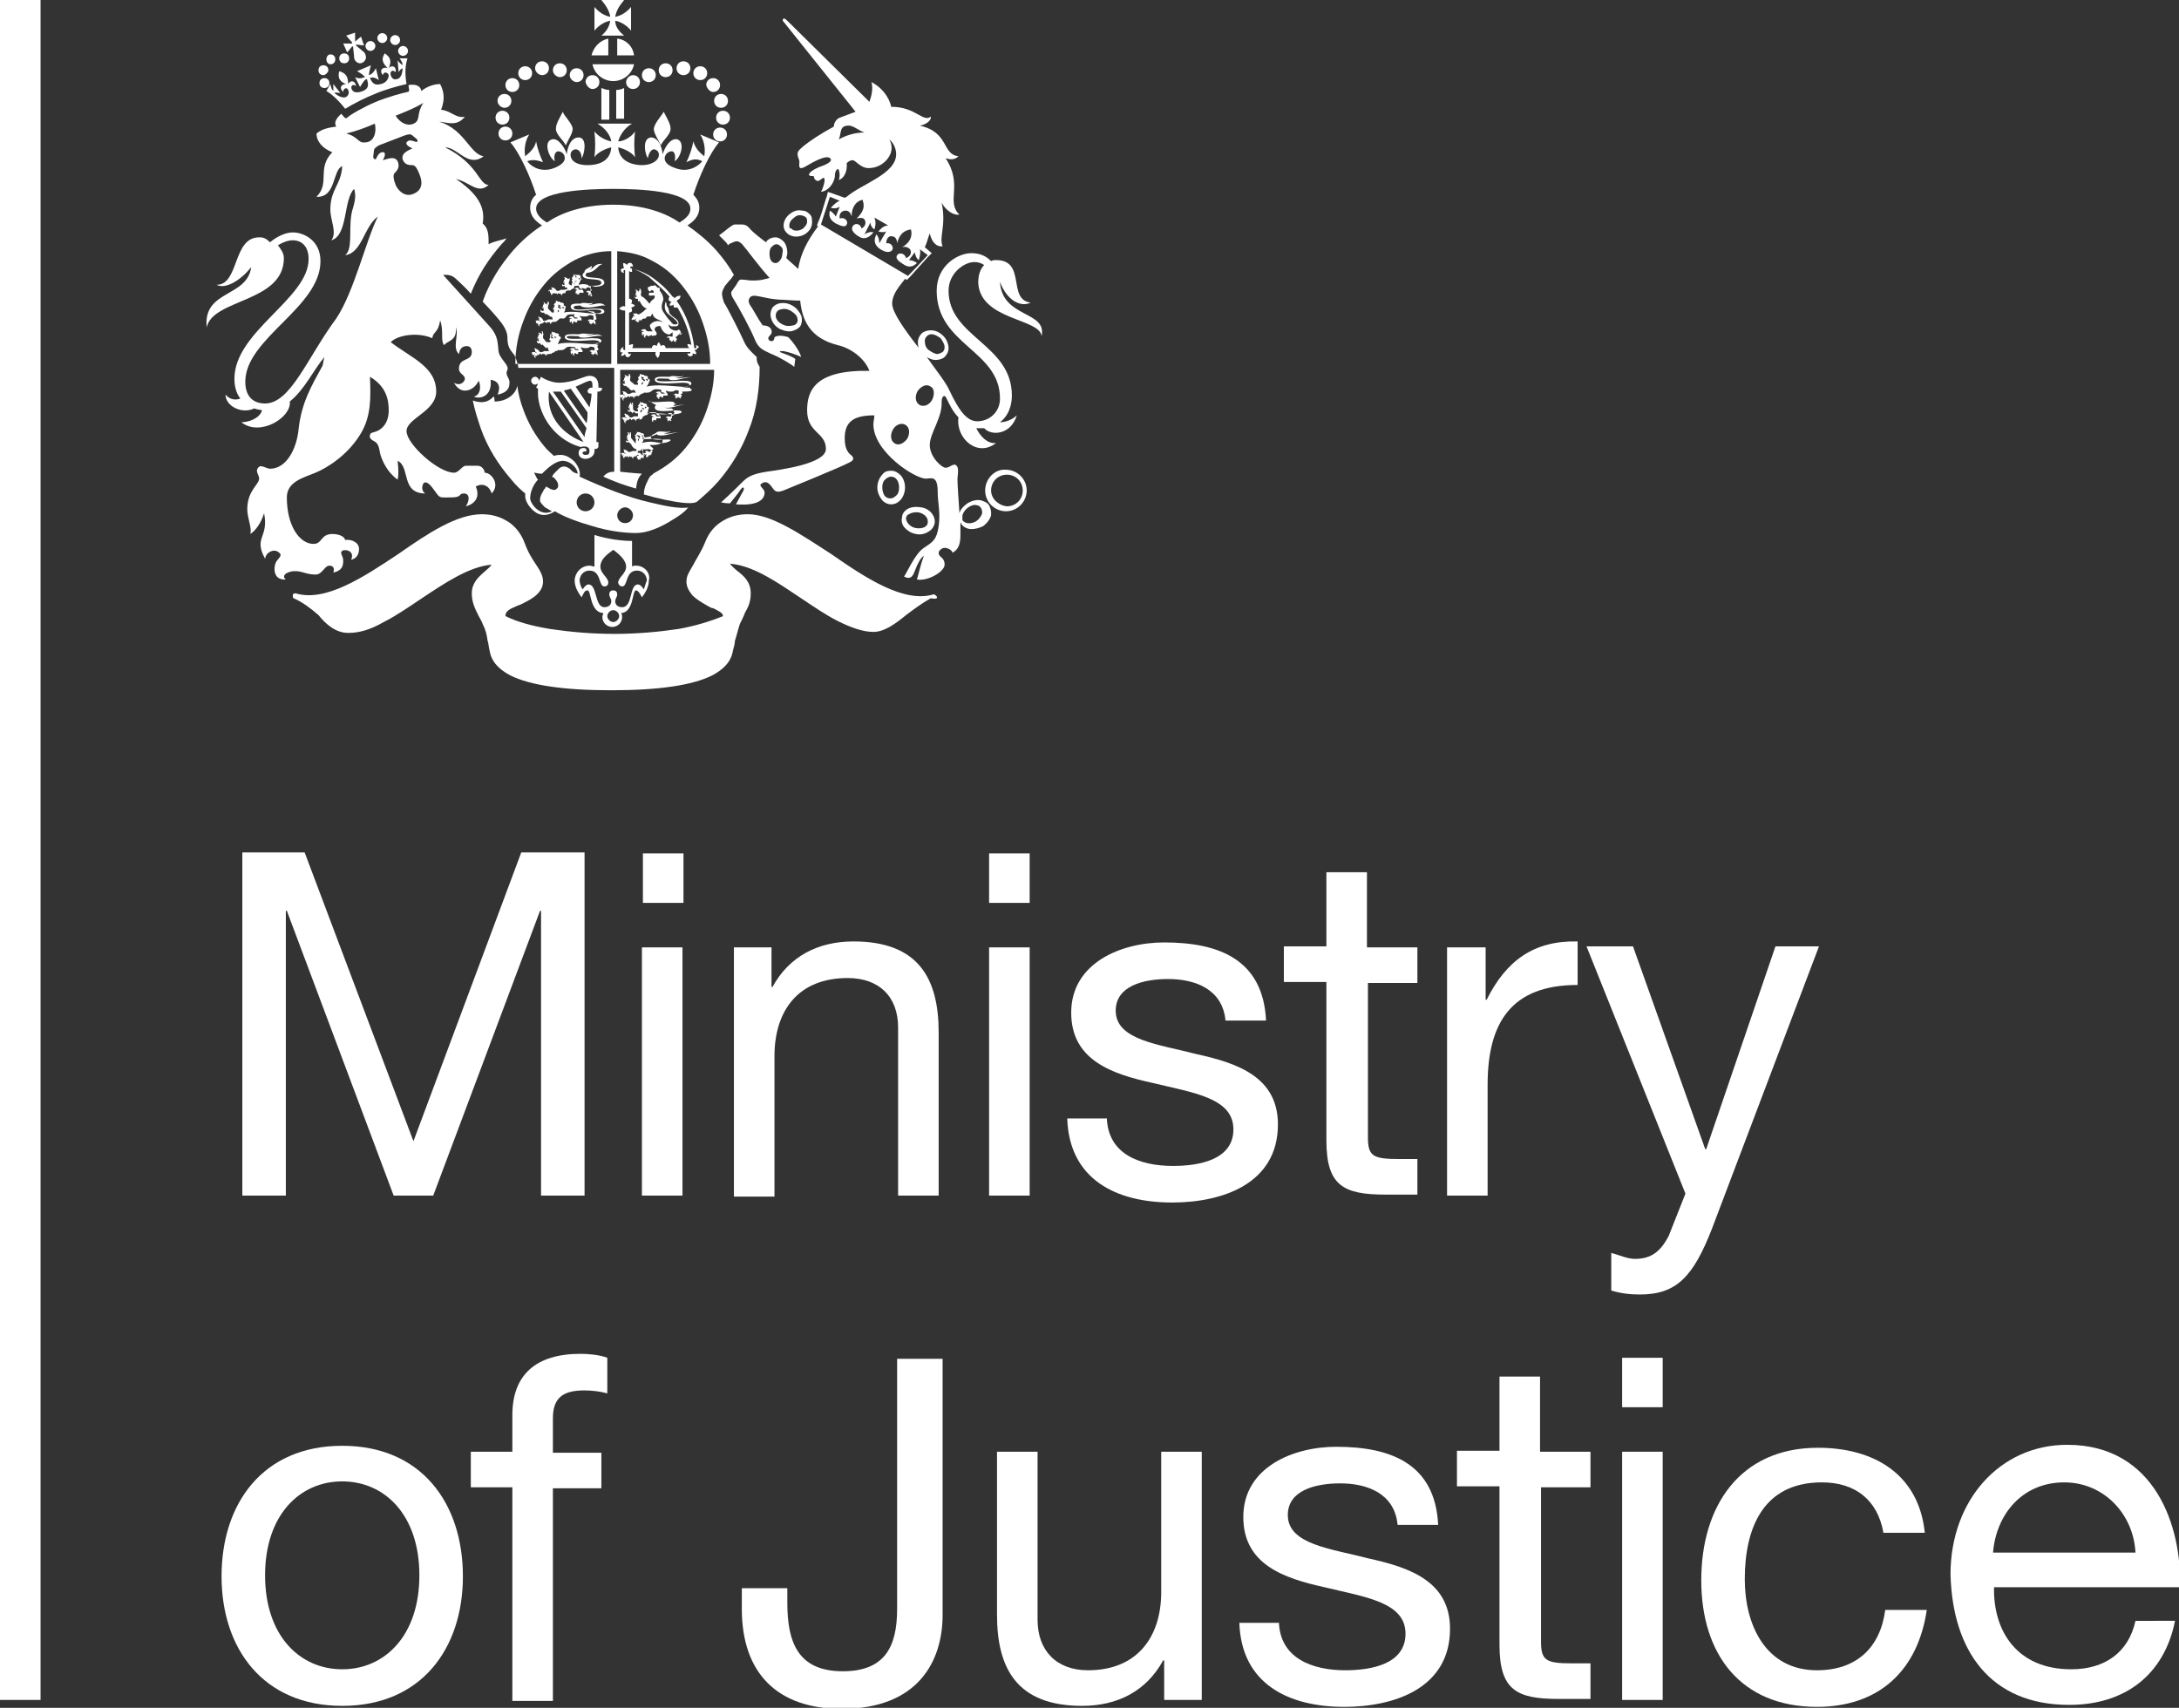 <?xml version="1.0" encoding="utf-8"?>
<!-- Generator: Adobe Illustrator 23.0.6, SVG Export Plug-In . SVG Version: 6.00 Build 0)  -->
<svg version="1.1" id="Layer_1" xmlns="http://www.w3.org/2000/svg" xmlns:xlink="http://www.w3.org/1999/xlink" x="0px" y="0px"
	 width="220.3px" height="172.7px" viewBox="0 0 220.3 172.7" style="enable-background:new 0 0 220.3 172.7;" xml:space="preserve"
	>
<rect x="0" y="0" width="220.3" height="172.7" fill="#333333" stroke="none"/>
<style type="text/css">
	.st0{fill:#FFF;}
	.st1{clip-path:url(#SVGID_2_);fill:#FFF;}
</style>
<rect class="st0" width="4.1" height="171.9"/>
<polygon class="st0" points="24.5,86.2 30.8,86.2 41.8,115.4 52.7,86.2 59.1,86.2 59.1,120.9 54.7,120.9 54.7,92.1 54.6,92.1 
	43.8,120.9 39.8,120.9 29,92.1 28.9,92.1 28.9,120.9 24.5,120.9 "/>
<path class="st0" d="M69.1,91.3h-4.1v-5h4.1V91.3z M64.9,95.8h4.1v25.1h-4.1V95.8z"/>
<g>
	<defs>
		<rect id="SVGID_1_" y="0" width="220.3" height="172.7"/>
	</defs>
	<clipPath id="SVGID_2_">
		<use xlink:href="#SVGID_1_"  style="overflow:visible;"/>
	</clipPath>
	<path class="st1" d="M74.1,95.8H78v4h0.1c1.7-3.1,4.6-4.6,8.2-4.6c6.6,0,8.6,3.8,8.6,9.2v16.5h-4.1v-17c0-3.1-1.9-5-5.1-5
		c-5,0-7.4,3.3-7.4,7.9v14.2h-4.1V95.8z"/>
	<path class="st1" d="M104.1,91.3H100v-5h4.1V91.3z M100,95.8h4.1v25.1H100V95.8z"/>
	<path class="st1" d="M111.9,113c0.1,3.7,3.3,4.9,6.7,4.9c2.6,0,6.1-0.6,6.1-3.7c0-3.2-4.1-3.7-8.2-4.7c-4.1-0.9-8.2-2.3-8.2-7.1
		c0-5,5-7.1,9.4-7.1c5.5,0,10,1.7,10.3,7.9h-4.1c-0.3-3.2-3.1-4.2-5.8-4.2c-2.5,0-5.3,0.7-5.3,3.2c0,3,4.4,3.4,8.2,4.4
		c4.1,0.9,8.2,2.3,8.2,7.1c0,6-5.6,7.9-10.7,7.9c-5.6,0-10.4-2.3-10.6-8.5H111.9z"/>
	<path class="st1" d="M138.3,95.8h5v3.6h-5V115c0,1.9,0.5,2.2,3.1,2.2h1.9v3.6h-3.2c-4.3,0-6-0.9-6-5.5v-16h-4.3v-3.6h4.3v-7.5h4.1
		V95.8z"/>
	<path class="st1" d="M146.3,95.8h3.9v5.3h0.1c2-4,4.8-6,9.2-5.9v4.4c-6.7,0-9.1,3.8-9.1,10.1v11.2h-4.1V95.8z"/>
	<path class="st1" d="M173.1,124.2c-1.9,4.9-3.6,6.7-7.3,6.7c-1,0-1.9-0.1-2.9-0.4v-3.8c0.8,0.2,1.6,0.6,2.4,0.6
		c1.7,0,2.6-0.8,3.4-2.3l1.7-4.3l-10-25h4.7l7.3,20.5h0.1l7-20.5h4.4L173.1,124.2z"/>
	<path class="st1" d="M34.6,146.2c8,0,12.2,5.8,12.2,13.2c0,7.3-4.2,13.1-12.2,13.1c-8,0-12.2-5.8-12.2-13.1
		C22.4,152,26.6,146.2,34.6,146.2 M34.6,168.8c4.3,0,7.8-3.4,7.8-9.5c0-6.1-3.5-9.5-7.8-9.5c-4.3,0-7.8,3.4-7.8,9.5
		C26.8,165.4,30.3,168.8,34.6,168.8"/>
	<path class="st1" d="M51.8,150.4h-4.2v-3.6h4.2v-3.7c0-4.1,2.4-6.2,6.9-6.2c0.8,0,1.9,0.1,2.7,0.4v3.6c-0.7-0.2-1.6-0.3-2.3-0.3
		c-2,0-3.2,0.6-3.2,2.8v3.5h4.9v3.6h-4.9v21.5h-4.1V150.4z"/>
	<path class="st1" d="M95.3,163.3c0,4.7-2.5,9.5-10.2,9.5c-6.5,0-10.1-3.6-10.1-10.1v-2.1h4.6v1.5c0,4,1.1,6.9,5.6,6.9
		c4.2,0,5.5-2.4,5.5-6.3v-25.3h4.6V163.3z"/>
	<path class="st1" d="M121.6,171.9h-3.9v-4h-0.1c-1.7,3.1-4.6,4.6-8.2,4.6c-6.6,0-8.6-3.8-8.6-9.2v-16.5h4.1v17
		c0,3.1,1.9,5.1,5.1,5.1c5,0,7.4-3.4,7.4-7.9v-14.2h4.1V171.9z"/>
	<path class="st1" d="M129.3,164c0.1,3.7,3.4,4.9,6.7,4.9c2.6,0,6.1-0.6,6.1-3.7c0-3.2-4.1-3.7-8.2-4.7c-4.1-0.9-8.2-2.3-8.2-7.1
		c0-5,5-7.1,9.4-7.1c5.5,0,10,1.7,10.3,7.9h-4.1c-0.3-3.2-3.1-4.2-5.8-4.2c-2.5,0-5.3,0.7-5.3,3.2c0,3,4.4,3.4,8.2,4.4
		c4.1,0.9,8.2,2.3,8.2,7.1c0,6-5.6,7.9-10.7,7.9c-5.6,0-10.4-2.3-10.6-8.5H129.3z"/>
	<path class="st1" d="M155.8,146.8h5v3.6h-5V166c0,1.9,0.5,2.2,3.1,2.2h1.9v3.6h-3.2c-4.3,0-6-0.9-6-5.5v-16h-4.3v-3.6h4.3v-7.5h4.1
		V146.8z"/>
	<path class="st1" d="M168.2,142.3H164v-5h4.1V142.3z M164,146.8h4.1v25.1H164V146.8z"/>
	<path class="st1" d="M190.4,154.9c-0.6-3.2-2.8-5-6.2-5c-6,0-7.8,4.7-7.8,9.8c0,4.6,2.1,9.2,7.3,9.2c4,0,6.4-2.3,6.9-6.1h4.2
		c-0.9,6.1-4.8,9.8-11.1,9.8c-7.7,0-11.7-5.3-11.7-12.8c0-7.5,3.9-13.4,11.8-13.4c5.7,0,10.2,2.7,10.8,8.6H190.4z"/>
	<path class="st1" d="M219.9,163.9c-1.1,5.5-5.1,8.5-10.7,8.5c-8,0-11.8-5.5-12-13.2c0-7.5,5-13.1,11.8-13.1
		c8.9,0,11.6,8.3,11.4,14.4h-18.8c-0.1,4.4,2.3,8.3,7.8,8.3c3.4,0,5.8-1.7,6.5-4.9H219.9z M215.9,157c-0.2-3.9-3.2-7.1-7.2-7.1
		c-4.3,0-6.9,3.3-7.2,7.1H215.9z"/>
	<path class="st1" d="M56.9,11.3c-0.4,0.8-0.7,1.2-0.7,1.8c0.1,0.6,0.7,1,1,1.6c0.3-0.7,0.7-1.2,0.7-1.7
		C57.8,12.4,57,11.7,56.9,11.3"/>
	<path class="st1" d="M67.1,11.3c0.4,0.8,0.7,1.2,0.7,1.8c-0.1,0.6-0.7,1-1,1.6c-0.3-0.7-0.7-1.2-0.7-1.7
		C66.2,12.4,66.9,11.7,67.1,11.3"/>
	<path class="st1" d="M51,10.9c0.4,0,0.7-0.3,0.7-0.7c0-0.4-0.3-0.7-0.7-0.7c-0.4,0-0.7,0.3-0.7,0.7C50.3,10.6,50.7,10.9,51,10.9"/>
	<path class="st1" d="M51.5,11.9c0-0.4-0.3-0.7-0.7-0.7s-0.7,0.3-0.7,0.7c0,0.4,0.3,0.7,0.7,0.7S51.5,12.3,51.5,11.9"/>
	<path class="st1" d="M51.8,13.5c0-0.4-0.3-0.7-0.7-0.7s-0.7,0.3-0.7,0.7c0,0.4,0.3,0.7,0.7,0.7S51.8,13.9,51.8,13.5"/>
	<path class="st1" d="M54.8,7.6c0.4,0,0.7-0.3,0.7-0.7c0-0.4-0.3-0.7-0.7-0.7c-0.4,0-0.7,0.3-0.7,0.7C54.1,7.3,54.5,7.6,54.8,7.6"/>
	<path class="st1" d="M53.1,8.1c0.4,0,0.7-0.3,0.7-0.7c0-0.4-0.3-0.7-0.7-0.7c-0.4,0-0.7,0.3-0.7,0.7C52.4,7.8,52.7,8.1,53.1,8.1"/>
	<path class="st1" d="M51.8,9.3c0.4,0,0.7-0.3,0.7-0.7c0-0.4-0.3-0.7-0.7-0.7c-0.4,0-0.7,0.3-0.7,0.7C51.1,9,51.4,9.3,51.8,9.3"/>
	<path class="st1" d="M56.6,7.8c0.4,0,0.7-0.3,0.7-0.7c0-0.4-0.3-0.7-0.7-0.7c-0.4,0-0.7,0.3-0.7,0.7C55.9,7.5,56.3,7.8,56.6,7.8"/>
	<path class="st1" d="M58.3,8.3C58.7,8.3,59,8,59,7.6c0-0.4-0.3-0.7-0.7-0.7c-0.4,0-0.7,0.3-0.7,0.7C57.6,8,58,8.3,58.3,8.3"/>
	<path class="st1" d="M59.9,9c0.4,0,0.7-0.3,0.7-0.7c0-0.4-0.3-0.7-0.7-0.7c-0.4,0-0.7,0.3-0.7,0.7C59.3,8.7,59.6,9,59.9,9"/>
	<path class="st1" d="M72.2,10.2c0,0.4,0.3,0.7,0.7,0.7c0.4,0,0.7-0.3,0.7-0.7c0-0.4-0.3-0.7-0.7-0.7C72.5,9.5,72.2,9.8,72.2,10.2"
		/>
	<path class="st1" d="M73.1,11.2c-0.4,0-0.7,0.3-0.7,0.7c0,0.4,0.3,0.7,0.7,0.7c0.4,0,0.7-0.3,0.7-0.7
		C73.8,11.5,73.5,11.2,73.1,11.2"/>
	<path class="st1" d="M72.8,12.9c-0.4,0-0.7,0.3-0.7,0.7s0.3,0.7,0.7,0.7c0.4,0,0.7-0.3,0.7-0.7S73.2,12.9,72.8,12.9"/>
	<path class="st1" d="M69.1,7.6c0.4,0,0.7-0.3,0.7-0.7c0-0.4-0.3-0.7-0.7-0.7c-0.4,0-0.7,0.3-0.7,0.7C68.4,7.3,68.7,7.6,69.1,7.6"/>
	<path class="st1" d="M70.8,8.1c0.4,0,0.7-0.3,0.7-0.7c0-0.4-0.3-0.7-0.7-0.7c-0.4,0-0.7,0.3-0.7,0.7C70.1,7.8,70.4,8.1,70.8,8.1"/>
	<path class="st1" d="M72.1,9.3c0.4,0,0.7-0.3,0.7-0.7c0-0.4-0.3-0.7-0.7-0.7c-0.4,0-0.7,0.3-0.7,0.7C71.5,9,71.8,9.3,72.1,9.3"/>
	<path class="st1" d="M67.3,7.8c0.4,0,0.7-0.3,0.7-0.7c0-0.4-0.3-0.7-0.7-0.7c-0.4,0-0.7,0.3-0.7,0.7C66.6,7.5,66.9,7.8,67.3,7.8"/>
	<path class="st1" d="M65.6,8.3c0.4,0,0.7-0.3,0.7-0.7c0-0.4-0.3-0.7-0.7-0.7c-0.4,0-0.7,0.3-0.7,0.7C64.9,8,65.2,8.3,65.6,8.3"/>
	<path class="st1" d="M63.3,8.3C63.3,8.7,63.6,9,64,9c0.4,0,0.7-0.3,0.7-0.7c0-0.4-0.3-0.7-0.7-0.7C63.6,7.6,63.3,8,63.3,8.3"/>
	<path class="st1" d="M60.8,12.1h0.8V9.1c-0.3,0-0.5-0.1-0.8-0.2V12.1z"/>
	<path class="st1" d="M63.1,8.9c-0.2,0.1-0.5,0.2-0.8,0.2v2.9h0.8V8.9z"/>
	<path class="st1" d="M61.5,5.6V3.9c-0.9,0.2-1.5,0.9-1.7,1.7H61.5z"/>
	<path class="st1" d="M62.4,5.6h1.7c-0.1-0.9-0.8-1.6-1.7-1.7V5.6z"/>
	<path class="st1" d="M59.9,6.5c0.2,1,1.1,1.7,2.1,1.7s1.9-0.7,2.1-1.7H59.9z"/>
	<path class="st1" d="M63.1,3.6c-0.5-0.4-0.9-0.9-0.9-1.5c0.6,0.1,1.2,0.5,1.6,1V0.7c-0.4,0.5-1,0.9-1.6,1c0.1-0.6,0.4-1.1,0.9-1.7
		h-2.3c0.5,0.6,0.8,1.1,0.9,1.7c-0.6-0.1-1.2-0.5-1.6-1v2.4c0.4-0.5,1-0.9,1.6-1c-0.1,0.6-0.4,1.1-0.9,1.5H63.1z"/>
	<path class="st1" d="M63.2,52.9c-0.5,0-0.8-0.4-0.8-0.8s0.4-0.8,0.8-0.8s0.8,0.4,0.8,0.8S63.7,52.9,63.2,52.9 M59.2,51.7
		c-0.5,0-0.9-0.4-0.9-0.9c0-0.5,0.4-0.9,0.9-0.9c0.5,0,0.9,0.4,0.9,0.9C60.1,51.3,59.7,51.7,59.2,51.7 M57.8,47.6l-0.2-0.2
		c-0.4-0.3-0.8-0.3-1.1,0c-0.2,0.2-0.3,0.3-0.5,0.5l-0.2,0.3l0.2,0.1c0.4,0.4,0.5,0.7,0.4,1c-0.1,0.1-0.1,0.1-0.2,0.2
		c-0.2,0.1-0.5,0-0.8-0.2l-0.2-0.1l-0.1,0.2c0,0-0.1,0.1-0.1,0.1c0,0.1-0.1,0.1-0.1,0.2c-0.2,0.3-0.3,0.6-0.3,0.8c0,0.1,0,0.1,0,0.2
		c0.1,0.2,0.3,0.4,0.4,0.5l0.1,0.1c0.2,0.1,0.5,0.3,0.7,0.4c-0.4,0.2-0.8,0.2-1.2,0c-0.6-0.3-1-1-1-1.3c0-0.5,0.2-1.2,0.7-1.8
		l0.1-0.1l-0.1-0.1c-0.1-0.2-0.2-0.4-0.3-0.6c0.2,0,0.4,0.1,0.7,0.1l0.1,0l0.1-0.1c0.3-0.3,1.2-1.2,2-1.2c0.4,0,0.8,0.2,1.1,0.5
		c0.2,0.2,0.4,0.5,0.4,0.8C58,47.8,57.9,47.7,57.8,47.6 M65.7,50.8c-2.2-0.5-4.7-1.5-7.1-2.6l0,0c0.1-0.5-0.1-1-0.5-1.5
		c-0.4-0.4-0.9-0.7-1.4-0.7c-0.2,0-0.4,0-0.7,0.1c-0.3-0.3-0.7-0.6-1-1c-0.9-1.1-1.6-2.3-2.1-3.7c-0.3-0.8-0.5-1.6-0.6-2.4
		c-0.1,0.7-0.9,1.6-2.3,1.6c0-0.1,0-0.5-0.1-0.5c-0.4,0.4-0.9,0.8-2.1,0.4c0.2,1,0.5,1.9,0.8,2.8c0.7,2,1.8,3.7,3.1,5.2
		c0.4,0.5,0.9,1,1.4,1.4c0,0.1,0,0.2,0,0.3c0,0.5,0.5,1.3,1.2,1.7c0.6,0.3,1.2,0.2,1.8-0.2c1,0.6,2.4,1.1,3.8,1.5
		c1.6,0.5,3.2,0.7,4.4,0.7c1.1,0,2.4-0.5,3.8-1.4c0.5-0.3,1.1-0.7,1.4-1.1c0.1-0.1,0.1-0.1,0.2-0.1C68.6,51.5,67,51.1,65.7,50.8"/>
	<path class="st1" d="M65.1,59.6c-0.2-0.3-0.4-0.5-0.6-0.5c-0.9,0-0.5,2.3-1.6,2.3c-0.5,0-0.7-0.3-0.7-0.6c0-0.3,0.2-0.4,0.2-0.7
		c0-0.3-0.2-0.4-0.4-0.4c-0.2,0-0.4,0.1-0.4,0.4c0,0.3,0.2,0.4,0.2,0.7c0,0.3-0.2,0.6-0.7,0.6c-1,0-0.7-2.3-1.6-2.3
		c-0.2,0-0.4,0.2-0.6,0.5c-0.2-0.3-0.3-0.7-0.3-0.9c0-0.4,0.3-1,1-1c1.2,0,0.9,1.6,1.5,1.6c0.3,0,0.4-0.2,0.4-0.4
		c0-0.5-0.8-0.9-0.8-1.6c0-0.7,0.6-1.2,1.3-1.7c0.7,0.5,1.3,1.1,1.3,1.7c0,0.7-0.8,1.1-0.8,1.6c0,0.2,0.2,0.4,0.4,0.4
		c0.6,0,0.3-1.6,1.5-1.6c0.7,0,1,0.6,1,1C65.3,58.9,65.2,59.3,65.1,59.6 M62,62.9c-0.3,0-0.6-0.3-0.6-0.6c0-0.3,0.3-0.6,0.6-0.6
		c0.3,0,0.6,0.3,0.6,0.6C62.6,62.6,62.3,62.9,62,62.9 M64.3,57.2c-0.2,0-0.3,0-0.4,0.1v-2.6c-1.1,0-2.5-0.2-3.8-0.6v3.2
		c-0.1,0-0.3-0.1-0.5-0.1c-0.9,0-1.5,0.8-1.5,1.5c0,0.7,0.4,1.3,0.7,1.7c0.2-0.4,0.3-0.7,0.6-0.7c0.4,0,0.2,2.2,1.6,2.3
		c0,0.1-0.1,0.2-0.1,0.4c0,0.6,0.5,1,1,1c0.6,0,1-0.5,1-1c0-0.1,0-0.2-0.1-0.4c1.3-0.1,1.1-2.3,1.5-2.3c0.2,0,0.4,0.3,0.6,0.7
		c0.3-0.4,0.7-1,0.7-1.7C65.8,58,65.2,57.2,64.3,57.2"/>
	<path class="st1" d="M94.7,60.3c-0.1-0.1-0.2-0.2-0.3-0.2c-3,0.9-6.8-1.6-10.4-4.1c-3.1-2-6-4-8.4-4c-0.9,0-1.7,0.2-2.4,0.6
		c-0.9,0.5-1.5,1.2-1.9,2.2c-0.4,1-0.9,1.7-1.2,2.3c-0.4,0.7-0.7,1.1-0.7,1.7c0,0.5,0.2,0.9,0.6,1.4c0.4,0.4,0.9,0.7,1.6,1.1
		c0.2,0.1,0.3,0.2,0.5,0.2c0.6,0.3,1,0.5,1,0.8c-1.2,0.5-2.8,1-4.5,1.3c-2,0.3-4.2,0.5-6.5,0.5c-2.3,0-4.5-0.2-6.5-0.5
		c-1.8-0.3-3.3-0.7-4.5-1.3c0-0.5,0.4-0.7,1.1-1c0.2-0.1,0.3-0.1,0.5-0.2c0.6-0.3,1.2-0.6,1.6-1c0.4-0.4,0.6-0.8,0.6-1.3
		c0-0.6-0.3-1.1-0.7-1.7c-0.4-0.6-0.8-1.2-1.2-2.3c-0.4-1-1.1-1.8-1.9-2.2c-0.7-0.4-1.5-0.6-2.4-0.6c-2.5,0-5.4,1.9-8.4,4
		c-3.6,2.4-7.4,4.9-10.4,4c-0.1,0-0.3,0-0.3,0.2c0,0.1,0,0.3,0.1,0.3c0.9,0.4,1.7,1,2.5,1.7C33,63.2,34,64,35.2,64
		c1.1,0,2.2-0.3,3.6-1.1c1.2-0.6,2.5-1.5,3.7-2.3c2.4-1.6,4.9-3.3,7.2-3.5c-0.2,0.3-0.5,0.5-0.7,0.7c-0.7,0.6-1.3,1.2-1.3,2.2
		c0,0.9,0.3,1.5,0.7,2.3c0.1,0.2,0.3,0.5,0.4,0.8c0.3,0.6,0.4,1,0.5,1.7c0.1,0.3,0.1,0.6,0.2,1c0.1,0.6,0.4,1.6,2.1,2.5
		c2,1,5.4,1.5,10.2,1.5c4.8,0,8.2-0.5,10.2-1.5c1.7-0.9,2-1.9,2.1-2.5c0.1-0.4,0.2-0.7,0.2-1c0.2-0.6,0.3-1.1,0.5-1.7
		c0.2-0.4,0.4-0.8,0.5-1.1c0.4-0.7,0.6-1.2,0.6-2c0-1.1-0.6-1.7-1.4-2.3c-0.2-0.2-0.5-0.4-0.7-0.7c2.4,0.2,4.8,1.9,7.2,3.5
		c1.2,0.8,2.5,1.7,3.7,2.3c1.4,0.7,2.6,1.1,3.6,1.1c1.1,0,2.2-0.8,3.3-1.7c0.8-0.6,1.6-1.2,2.5-1.7C94.7,60.6,94.8,60.5,94.7,60.3"
		/>
	<path class="st1" d="M62.4,36.8V25.4c1.2,0.1,2.3,0.3,3.4,0.9c1.2,0.6,2.2,1.4,3.1,2.5c0.9,1.1,1.6,2.3,2.1,3.7
		c0.5,1.4,0.8,2.8,0.8,4.3H62.4z M62,20.7c-3.2,0-5.4,0.9-6.7,1.8c-0.7-0.4-1.1-0.9-1.1-1.4c0-1.8,5.2-2,7.8-2h0h0
		c2.6,0,7.8,0.2,7.8,2c0,0.5-0.3,0.9-1.1,1.4C67.4,21.6,65.2,20.7,62,20.7 M61.8,36.8h-9.7c0-1.5,0.3-3,0.8-4.3
		c0.5-1.4,1.2-2.6,2.1-3.7c0.9-1.1,2-1.9,3.1-2.5c1.2-0.6,2.4-0.9,3.7-0.9V36.8z M76.5,36.1c-0.3-0.3-0.9-0.8-1.2-1.4
		C75,34,73.5,31,73.2,30.6C73.1,30.3,73,30,73,29.7c0-0.3,0.2-0.6,0.3-0.8c0.1-0.1,0.4-0.5,0.6-0.7c0.1-0.1,0.2-0.3,0.3-0.4
		c-0.5-0.9-1.1-1.7-1.8-2.5c-0.9-1-1.9-1.8-2.9-2.5c0.6-0.4,1.2-0.9,1.2-1.8c0-0.5-0.2-0.9-0.6-1.3c0.6-1.9,1.7-4.3,2.6-5.3
		l-1.9-0.8c0.5,0.8,0.5,1.7,0.4,2.2c-0.5-0.4-0.9-0.8-1.1-1.5c-0.1,0.6-0.4,1.5-0.7,2.1c0.6-0.3,1-0.4,1.6-0.1
		c-0.3,0.4-1.2,1.1-2.4,0.8c-0.7-0.2-1.4-0.5-1.4-1.1c0-0.3,0.3-0.7,0.7-0.7c0.4,0,0.4,0.7,0.3,1c0.6-0.3,1.1-1.9,0.3-2.2
		c-0.7-0.2-1.3,0.8-1.5,1.5c-0.1-0.9-0.5-1.7-1.2-1.7c-0.9,0.1-0.6,1.7-0.3,2.1c0.1-0.6,0.4-0.9,0.6-0.9c0.2,0,0.6,0.2,0.5,0.7
		c-0.1,0.5-0.8,0.9-1.7,0.9c-0.8,0-2.3-0.3-2.4-1.8c0.5,0.1,1.4,0.5,1.7,1c-0.1-1-0.1-1.6,0-2.6c-0.4,0.6-1.2,1-1.7,1
		c0.2-0.7,0.7-1.4,1.4-1.8h-3.5c0.7,0.4,1.3,1.1,1.4,1.8c-0.5-0.1-1.2-0.4-1.7-1c0.1,1,0.1,1.7,0,2.6c0.3-0.5,1.2-0.9,1.7-1
		c-0.1,1.6-1.6,1.8-2.4,1.8c-0.9,0-1.6-0.3-1.7-0.9c-0.1-0.5,0.3-0.7,0.5-0.7c0.3,0,0.6,0.3,0.6,0.9c0.3-0.4,0.6-2.1-0.3-2.1
		c-0.7,0-1.1,0.8-1.2,1.7c-0.2-0.7-0.9-1.7-1.5-1.5c-0.9,0.2-0.3,1.9,0.3,2.2c-0.1-0.3-0.1-0.9,0.3-1c0.4,0,0.7,0.3,0.7,0.7
		c0,0.5-0.7,0.9-1.4,1.1c-1.3,0.3-2.1-0.4-2.4-0.8c0.6-0.2,1-0.1,1.6,0.1c-0.3-0.6-0.6-1.5-0.7-2.1c-0.1,0.6-0.6,1.1-1.1,1.5
		c-0.1-0.5-0.1-1.4,0.4-2.2l-1.9,0.8c0.9,1,2,3.4,2.6,5.3c-0.4,0.3-0.6,0.8-0.6,1.3c0,0.9,0.6,1.4,1.2,1.8c-1.1,0.7-2.1,1.6-2.9,2.5
		c-1.3,1.5-2.4,3.2-3.1,5.2c0.3,0.3,1.4,1.5,1.7,1.9c0.5,0.6,0.8,1.2,0.8,1.7c0,0.9,0.2,1.2,0.7,1.8c0.1,0.2,0.4,0.9,0.4,1.3h9.7
		v10.5c-0.4,0-0.8,0.1-1.1,0.5c1.1,0.5,2.2,0.9,3.3,1.2c0.1-0.7,0.2-1.1,0.6-1.5c0,0-1.4-0.1-2.2-0.2V37.4h9.5
		c0,1.4-0.3,2.8-0.8,4.2c-0.5,1.4-1.2,2.6-2.1,3.7c-0.9,1.1-2,1.9-3.1,2.5c-0.2,0.1-0.2,0.2-0.4,0.3c-0.2,0.2-0.3,0.5-0.5,0.9
		c-0.1,0.3-0.2,0.5-0.2,1c0.4,0.1,0.7,0.2,1.1,0.3c3.3,0.8,4.1,0.6,4.3,0.4l0,0c0.7-0.6,1.4-1.2,2.1-2c1.3-1.5,2.4-3.3,3.1-5.2
		c0.8-2,1.1-4.2,1.1-6.4C76.5,36.6,76.5,36.5,76.5,36.1"/>
	<path class="st1" d="M67.7,30c-0.1,0.1-0.1,0.2-0.1,0.3c0,0.1,0.1,0.2,0.3,0.2c-0.1,0.1-0.2,0.2-0.2,0.4c0.2,0,0.3,0,0.4-0.1
		c0,0.2,0,0.3,0.1,0.3c0.1,0,0.2,0,0.3,0c0.7,1.2,1.2,2.5,1.4,3.8c-0.1-0.1-0.2-0.1-0.4-0.1c0,0.2,0.1,0.3,0.2,0.4h-2.4
		c0-0.1-0.1-0.3-0.2-0.3c-0.1,0-0.2,0-0.3,0.1c0-0.1-0.1-0.3-0.2-0.4c-0.1,0.1-0.2,0.3-0.2,0.4c-0.1-0.1-0.2-0.1-0.3-0.1
		c-0.1,0-0.2,0.2-0.2,0.3h-2c0.1-0.1,0.1-0.2,0.1-0.4c-0.2,0-0.3,0.1-0.4,0.1v-3.3c0.2,0,0.3-0.1,0.3-0.2c0-0.1,0-0.2-0.1-0.3
		c0.1,0,0.3-0.1,0.4-0.2c-0.1-0.1-0.3-0.2-0.4-0.2c0.1-0.1,0.1-0.2,0.1-0.3c0-0.1-0.2-0.2-0.3-0.2v-2.8c0.1,0.1,0.2,0.1,0.3,0.1
		c0-0.2,0-0.3-0.1-0.4c0.6,0.2,1.2,0.5,1.8,0.9C66.5,28.8,67.1,29.3,67.7,30 M70.3,34.9c0.2,0.1,0.1,0.4-0.1,0.3
		c-0.2-1.7-0.8-3.4-1.8-4.8c0,0,0,0,0,0c0.2-0.1,0.4-0.2,0.4-0.5c-0.3,0-0.5,0.1-0.6,0.3C68.2,30.1,68.1,30,68,30
		c-0.6-0.8-1.3-1.4-2-1.9c-0.7-0.5-1.5-0.8-2.3-1c0-0.2,0.3-0.2,0.3-0.1c0-0.3-0.2-0.5-0.4-0.4c-0.1,0-0.2,0.1-0.2,0.2
		c-0.1-0.1-0.2-0.2-0.4-0.2c0,0.2,0,0.3,0.1,0.5c-0.1,0-0.2,0.1-0.3,0.1c-0.1,0.1,0,0.4,0.3,0.4c-0.1-0.1-0.1-0.3,0.1-0.3v3.7
		c-0.2-0.1-0.4,0-0.6,0.2c0.2,0.2,0.4,0.2,0.6,0.2v4c-0.2,0-0.3-0.2-0.1-0.3c-0.3,0-0.4,0.3-0.4,0.4c0,0.1,0.1,0.2,0.3,0.1
		c-0.1,0.1-0.2,0.2-0.2,0.4c0.2,0,0.3-0.1,0.4-0.2c0,0.2,0.1,0.3,0.2,0.3c0.1,0.1,0.4-0.1,0.4-0.4c-0.1,0.2-0.3,0.1-0.3-0.1h2.8
		c-0.1,0.2,0,0.4,0.2,0.6c0.2-0.2,0.2-0.4,0.2-0.6h3.1c0,0.2-0.2,0.2-0.3,0.1c0,0.3,0.3,0.4,0.4,0.3c0.1,0,0.2-0.1,0.1-0.3
		c0.1,0.1,0.2,0.1,0.4,0.1c0-0.2-0.1-0.3-0.2-0.4c0.2,0,0.3-0.1,0.3-0.2C70.8,35.2,70.6,34.9,70.3,34.9"/>
	<path class="st1" d="M68.7,33.9c0.1-0.1,0.2-0.1,0.3-0.2c-0.1,0-0.2,0-0.3,0c0.1-0.1,0.2,0,0.1-0.2c-0.1-0.2-0.2-0.2-0.3-0.1
		c-0.1,0.1-0.9,0-0.9-0.6c0.1,0.1,0.2,0.2,0.3,0.2c0,0,0.1,0,0.1,0c0,0,0.1,0,0.1,0c0.1,0,0.2,0,0.2,0c0,0,0,0,0,0v0
		c0.2,0,0.3-0.1,0.3-0.3c0-0.3-0.3-0.5-0.6-0.7c-0.1-0.1-0.2-0.2-0.3-0.3c-0.1-0.2,0-0.4-0.3-0.8c0-0.1,0-0.2-0.1-0.4
		c-0.1,0.3-0.2,0.8,0.2,1.2c0.3,0.3,1,0.7,1,1c0,0.1-0.1,0.1-0.2,0.1c0,0-0.1,0-0.1,0c0,0,0,0-0.1,0c0,0-0.1,0-0.1-0.1
		c-0.1,0-0.1-0.1-0.2-0.2c-0.3-0.3-0.5-0.6-0.7-0.9c-0.3-0.4-0.2-0.8-0.1-1.1c0.2-0.3-0.1-0.9-0.3-1.1c0,0,0-0.1,0-0.3
		c0,0-0.1,0-0.2,0c-0.1-0.1-0.1-0.1-0.2-0.2c-0.1,0-0.1-0.1-0.1-0.1c-0.1,0.1-0.1,0.1-0.2,0.1c-0.1,0-0.2,0-0.2,0
		c-0.1,0.1-0.1,0.1-0.2,0.1c-0.1,0-0.1,0.1-0.1,0.2c0,0.1,0,0.1,0.1,0.2c0,0,0,0,0,0l0.1,0.1l0.1-0.1c0.1-0.1,0.2-0.1,0.3,0.1
		c0,0.1,0,0.1-0.1,0.1c-0.1,0-0.2,0-0.3,0c-0.1,0-0.1,0.1-0.1,0.2c0,0.1,0.1,0.1,0.2,0.1c0.2,0,0.4-0.1,0.4,0.1
		c0,0.3-0.4,0.3-0.5,0.7c-0.1-0.1-0.2-0.1-0.2-0.2c-0.1-0.1-0.2-0.2-0.3-0.3c-0.1-0.1-0.2-0.2-0.3-0.2c-0.1-0.1-0.1-0.1-0.1-0.3
		c0-0.1,0.1-0.2,0-0.3c0,0,0-0.1,0-0.1c0-0.1-0.1-0.1-0.2-0.1c0,0,0.1,0.1,0.1,0.1c0,0-0.1,0.1-0.1,0.1c0,0,0,0.1,0,0.1c0,0,0,0,0,0
		c0,0,0,0,0,0.1c0,0,0,0,0,0c0-0.1-0.1-0.2-0.1-0.2c0,0,0,0-0.1,0c0,0,0,0,0,0c0-0.1-0.1-0.2-0.2-0.1c0,0,0.1,0,0.1,0
		c0,0,0,0.1,0,0.1c0,0.1,0.1,0.1,0.2,0.1c0,0,0,0,0,0c0,0,0,0,0,0c0,0,0,0,0,0c-0.2-0.1-0.2,0-0.2,0.1c0,0,0,0,0,0.1
		c-0.1,0-0.1,0.1,0,0.2c0,0,0-0.1,0-0.1c0,0,0,0,0,0c0,0,0,0,0,0c0,0,0,0,0.1,0c0,0,0,0,0,0c0,0,0,0,0,0c0,0,0,0,0,0
		c-0.1,0.1-0.1,0.2,0,0.2c-0.1,0.1-0.2,0.1-0.2-0.1c-0.1,0.2,0.1,0.4,0.3,0.3c0,0.1,0,0.2,0,0.2c0,0,0,0,0,0c0,0,0,0,0,0
		c0,0,0,0.1,0.1,0.1c0,0,0-0.1,0-0.1c0,0,0.1,0.1,0.1,0.1c0.1,0.2,0.3,0.6,0.7,0.7c-0.2,0.1-0.3,0.3-0.5,0.4
		c-0.1,0.1-0.3,0.2-0.4,0.2c0,0-0.1-0.1-0.1-0.1c0,0-0.1,0-0.1,0c0,0,0,0-0.1,0c-0.1,0-0.2,0-0.2,0.1c0,0,0.1,0,0.1,0
		c0,0,0,0.1,0,0.1c0,0,0,0.1,0.2,0.1c0,0,0,0,0,0c0,0-0.1,0-0.1,0c-0.1,0-0.1-0.1-0.2,0c0,0,0,0,0,0.1c0,0,0,0,0,0
		c-0.1,0-0.2,0.2-0.1,0.3c0,0,0-0.1,0.1-0.1c0,0,0,0,0,0c0.1,0.1,0.1,0.1,0.3-0.1c0,0,0,0,0,0c0,0.1-0.1,0.2,0,0.3c0,0,0,0,0.1,0
		c0,0,0,0,0,0c0,0.1,0.2,0.1,0.2,0.1c0,0-0.1-0.1-0.1-0.1c0,0,0.1,0,0.1,0c0.1-0.1,0-0.2,0-0.2c0,0,0,0,0,0c0,0,0.1,0.1,0.2,0.1
		c0.1,0,0.1-0.1,0.1-0.1c0.1-0.1,0.3-0.1,0.4-0.1c0-0.1,0.1-0.2,0.2-0.2c0.1,0,0.2,0,0.3,0c0-0.1,0.1-0.2,0.2-0.3
		c0,0.6,0.8,0.6,1,0.9c-0.2-0.1-0.5-0.2-0.7-0.1c-0.2,0-0.5,0.2-0.6,0.4c0,0.2,0.2,0.5,0.3,0.6c-0.2,0-0.3,0-0.5,0c0,0,0,0,0,0
		c-0.2,0-0.2-0.3-0.4-0.2c0,0,0,0-0.1,0h0c-0.1,0-0.2,0.1-0.2,0.2c0,0,0.1-0.1,0.1-0.1c0,0,0,0,0,0c0,0,0,0.1,0.1,0.1
		c0,0,0.1,0,0.1,0c0,0,0,0,0,0c0,0.1-0.3,0-0.2,0.2c0,0,0,0,0,0.1c0,0.1,0,0.1,0.2,0.1c0,0-0.1,0-0.1-0.1c0,0,0,0,0.1,0c0,0,0,0,0,0
		c0,0,0,0,0,0c0,0,0,0,0,0c0,0,0,0,0,0.1c0,0,0,0.1,0,0.1c0,0.1,0.1,0.2,0.2,0.1c0,0-0.1,0-0.1-0.1c0,0,0.1,0,0.1,0c0,0,0,0,0-0.1
		c0,0,0,0,0,0c0,0,0,0,0.1,0c0,0,0,0,0,0c0,0,0.1,0.1,0.2,0.1c0,0,0.1,0,0.1-0.1c0,0,0.1,0,0.1,0.1c0-0.1,0-0.2,0.2,0l0.1-0.1
		c0,0,0.2,0.1,0.2,0c0.1-0.1,0.1-0.1,0.1-0.2c-0.1-0.2-0.1-0.2-0.2-0.3c-0.1-0.3,0.3-0.5,0.6-0.4c0,0.2,0.3,0.7,0.7,0.8
		c0.3,0.1,0.4-0.2,0.5-0.2c0,0,0,0,0,0.1c0,0.1,0,0.3,0,0.3c0,0.1-0.2,0-0.3,0c-0.1,0-0.1,0-0.1,0c-0.1,0-0.2,0.1-0.2,0.2
		c0,0,0.1-0.1,0.2-0.1c0,0,0,0,0,0c0,0.1,0.1,0.2,0.2,0.1c0,0,0,0,0,0c-0.1,0-0.2,0.2-0.1,0.2c0,0,0,0,0.1,0c0,0.1,0,0.1,0.1,0.2
		c0,0,0-0.1,0-0.1c0,0,0.1,0,0.1,0c0.1,0,0-0.1,0.1-0.2c0,0,0,0,0,0c0,0.1,0,0.2,0,0.2c0,0,0,0,0.1,0c0,0.1,0.1,0.1,0.2,0.1
		c0,0-0.1,0-0.1-0.1c0,0,0.1-0.1,0.1-0.1c0.1-0.2-0.1-0.2-0.1-0.3c0-0.1,0.2,0,0.2-0.2c0,0,0,0,0,0c0.1,0,0.2-0.1,0.2-0.2
		C68.8,34,68.7,33.9,68.7,33.9L68.7,33.9z"/>
	<path class="st1" d="M59.9,39.2l-0.1,0c-0.2,0-0.3,0.1-0.4,0.3c0,0.2,0.1,0.3,0.3,0.3l0.1,0c0,0,0,0.1,0,0.1c0,0.3-0.1,0.8-0.2,1.3
		l-1.4-2.1c0.7-0.3,1.2-0.6,1.5-0.6C59.9,38.6,59.9,38.7,59.9,39.2 M59.3,42.8l-2.3-3.3c0.3-0.1,0.5-0.1,0.7-0.2l1.7,2.4
		C59.4,42.1,59.4,42.4,59.3,42.8 M59.1,44.2l-3.2-4.6c0.1,0,0.2,0,0.3,0c0.2,0,0.3,0,0.5,0l2.6,3.7C59.2,43.6,59.1,44,59.1,44.2
		 M55.5,39.6l3.5,5.1C57.1,44,55.2,42.3,55.5,39.6 M60.7,39.2l-0.2,0l0-0.2c0-0.6-0.3-1-0.9-1c-0.5,0-1.6,0.7-3.1,0.7
		c-0.6,0-1.4-0.3-1.8-0.6l-0.2,0.4c0,0,0,0,0,0c0-0.2-0.2-0.4-0.4-0.4c-0.2,0-0.4,0.2-0.4,0.4c0,0.2,0.2,0.4,0.4,0.4
		c0.1,0,0.2-0.1,0.3-0.1l-0.2,0.4c0.1,0,0.1,0.1,0.2,0.1c-0.2,2.2,1.4,5.1,4.3,5.9c0.4-0.1,0.9-0.1,0.9,0.4c0,0.3-0.1,0.4-0.4,0.4
		c-0.2,0-0.3-0.1-0.3-0.2c0-0.2,0.3-0.1,0.4-0.2c0-0.2-0.1-0.3-0.3-0.3c-0.2,0-0.5,0.1-0.5,0.5c0,0.4,0.3,0.6,0.7,0.6
		c0.3,0,1-0.2,0.9-1c0.2,0,0.3,0,0.4-0.2l0-0.5l-0.2,0l0.1-5.1l0.1,0c0.2,0,0.3-0.1,0.4-0.3C61,39.3,60.9,39.3,60.7,39.2"/>
	<path class="st1" d="M58.1,28.5C58.1,28.4,58.2,28.4,58.1,28.5c0.1-0.1,0.1-0.1,0.1-0.1c0,0,0-0.1-0.1-0.1c0,0,0.1,0,0,0
		c0,0-0.1,0-0.1,0c0,0,0,0,0,0c0,0,0,0,0.1,0l0.2,0.1c0,0,0,0,0,0c0,0,0,0.1,0,0.1c0,0,0-0.1-0.1-0.1c0,0,0,0,0,0.1c0,0-0.1,0-0.1,0
		c0,0,0,0.1,0,0.1c0,0,0,0.1,0,0.1c0,0-0.1,0.1-0.1,0.1C58.1,28.6,58.1,28.5,58.1,28.5 M58.3,28c0,0.1-0.1,0.1-0.1,0
		c-0.1,0,0-0.1-0.1-0.2C58.2,27.9,58.3,28,58.3,28 M58.5,28.1c0,0,0.2,0.1,0.2,0.1c-0.1,0-0.1,0.1-0.1,0.1
		C58.5,28.2,58.5,28.1,58.5,28.1 M58,28.2C58,28.2,58,28.2,58,28.2C58,28.2,58,28.2,58,28.2 M60.1,29c0.7,0,1-0.2,1-0.4
		c0-0.8-1.9-0.3-1.9-0.8c0-0.1,0.1-0.1,0.1-0.2h0c1-0.1,1-0.7,1.6-0.9c-0.8-0.1-0.9,0.5-1.3,0.6c0.2-0.1,0.3-0.3,0.2-0.4
		c-0.2,0.2-0.5,0.2-0.7,0.5c0,0,0,0.1,0,0.1c-0.1,0.1-0.2,0.2-0.2,0.3c0,0.7,1.9,0.2,1.9,0.8c0,0.2-0.3,0.3-0.9,0.3
		c-0.4,0-0.7-0.3-1.4-0.1c0-0.1,0.2-0.4,0.2-0.5c0.1,0,0.1-0.1,0.1-0.1c0,0-0.1-0.1-0.1-0.1c0,0,0-0.1,0-0.1c0,0,0-0.1,0-0.1
		c0,0-0.1-0.1-0.2-0.1c-0.1,0-0.1,0-0.2,0c0,0-0.1,0-0.1,0c0,0-0.1,0-0.1,0c0,0-0.1-0.1-0.1-0.1c0,0.1,0,0.1,0,0.2
		c-0.1,0-0.1,0.2-0.2,0.2c0,0,0,0.1,0.1,0.1c-0.1,0.1-0.1,0.2-0.1,0.2c0,0,0,0,0.1,0.1c-0.1,0.2-0.1,0.3-0.1,0.4h0
		c0,0-0.1-0.1-0.2-0.1c-0.1-0.1-0.1-0.1-0.1-0.2c0-0.1,0.1-0.2,0.1-0.3c0,0,0-0.1,0-0.1c0-0.1-0.1-0.1-0.1-0.1c0,0,0.1,0,0,0.1
		c0,0,0,0-0.1,0c0,0,0,0.1,0,0.1c0,0,0,0,0,0c0,0,0,0,0,0c0,0,0,0,0,0c0-0.1,0-0.2-0.1-0.2c0,0,0,0-0.1,0c0,0,0,0,0,0
		c0-0.1-0.1-0.1-0.2,0c0,0,0.1,0,0.1,0c0,0,0,0.1,0,0.1c0,0.1,0,0.1,0.1,0.1c0,0,0,0,0,0c0,0,0,0,0,0c0,0,0,0,0,0
		c-0.1-0.1-0.2,0-0.2,0.1c0,0,0,0,0,0.1c-0.1,0-0.1,0.1,0,0.1c0,0,0-0.1,0-0.1c0,0,0,0,0,0c0,0,0,0,0,0c0,0,0,0,0.1,0c0,0,0,0,0,0
		c0,0,0,0,0,0c0,0,0,0,0,0c-0.1,0.1-0.1,0.2,0,0.2c0,0,0,0,0,0c0,0.2-0.3,0.1-0.2,0c-0.2,0.2,0,0.3,0.2,0.2c0,0,0,0,0,0
		c0,0,0,0.1,0,0.1c0,0,0,0,0,0c0,0,0,0,0,0c0,0,0,0.1,0.1,0.1c0,0,0-0.1,0-0.1c0,0,0.1,0.1,0.2,0.2c-0.2,0.1-0.4,0.1-0.4,0.1
		c0,0-0.3,0-0.3,0c-0.1,0.1-0.4,0.2-0.5,0c0,0,0-0.1-0.1-0.1c0,0-0.1-0.1-0.1-0.1c0,0,0,0-0.1,0c0,0-0.1-0.1-0.2,0
		c0,0,0.1,0,0.1,0.1c0,0,0,0,0,0.1c0,0,0,0.1,0.2,0.1c0,0,0,0,0,0c0,0-0.1,0-0.1,0c-0.1-0.1-0.1-0.1-0.2-0.1c0,0,0,0-0.1,0
		c0,0,0,0,0,0c-0.1,0-0.2,0.1-0.1,0.2c0,0,0-0.1,0.1-0.1c0,0,0,0,0,0.1c0,0.1,0.1,0.2,0.2,0c0,0,0,0,0,0c0,0.1-0.2,0.1-0.1,0.2
		c0,0,0,0,0,0c0,0,0,0,0,0c0,0.1,0.1,0.2,0.1,0.2c0,0-0.1-0.1-0.1-0.1c0,0,0,0,0.1,0c0.1,0,0-0.1,0.1-0.2c0,0,0,0,0,0
		c0,0,0,0.1,0.1,0.1c0.1,0,0.1-0.1,0.1-0.1c0,0,0,0,0,0c0,0,0.1,0.1,0.1,0.1c0,0,0.1,0,0.1-0.1c0,0,0,0.1,0,0.2c0,0,0.1-0.1,0.2-0.2
		c0,0,0,0,0,0.1c0,0,0,0,0,0c0,0,0.1,0,0.2,0c0,0,0,0,0,0c0,0,0,0.1,0,0.1c0,0,0-0.1,0-0.1c0,0,0,0.1,0.1,0.2c0-0.3,0.2-0.2,0.3-0.3
		c0,0,0,0,0,0c0,0,0,0.1-0.1,0.1c0.1,0,0.2-0.1,0.2-0.2c0,0,0-0.1,0.1-0.1c0.1,0,0.1,0,0.2-0.1c0,0,0,0.1,0,0.1
		c0.2,0,0.3-0.2,0.4-0.2c0.4-0.1-0.2-0.3,0.5-0.3c0.1,0,0.2,0,0.2-0.1c-0.1,0.1-0.1,0.3,0.1,0.4c0,0,0.1,0,0.2,0.1c0,0,0,0,0,0
		c-0.1,0-0.1,0-0.2,0c-0.2,0.1-0.2-0.3-0.4-0.2c0,0,0,0,0,0c-0.1,0-0.2,0.1-0.2,0.2c0,0,0.1-0.1,0.1-0.1c0,0,0,0,0,0
		c0,0,0,0.1,0.1,0.1c0,0,0,0,0.1,0c0,0,0,0,0,0c0,0.1-0.2,0-0.2,0.2c0,0,0,0,0,0.1c0,0.1,0,0.1,0.1,0.1c0,0-0.1,0,0-0.1c0,0,0,0,0,0
		c0,0,0,0,0,0c0,0,0,0,0,0c0,0,0,0,0,0c0,0,0,0,0,0c0,0,0,0.1,0,0.1c0,0.1,0.1,0.1,0.2,0.1c0,0-0.1,0-0.1,0c0,0,0,0,0,0
		c0,0,0,0,0-0.1c0,0,0,0,0,0c0,0,0,0,0,0c0,0,0,0,0,0c0,0,0.1,0.1,0.1,0.1c0.1,0,0-0.1,0.1-0.2c0,0,0.1,0,0.1,0c0.1,0,0.2,0,0.3,0
		c0,0,0-0.2-0.1-0.3c-0.1,0,0-0.1-0.1-0.2c0.1,0,0.2,0.1,0.4,0.1c0.3,0,0,0,0.1-0.1c0.1-0.1,0.3,0,0.3,0c0,0,0.1,0,0.1,0.1
		c0,0.1,0,0.2,0,0.2c0,0.1-0.1,0-0.2,0c0,0-0.1,0-0.1,0c-0.1,0-0.1,0.1-0.1,0.2c0,0,0.1-0.1,0.1-0.1c0,0,0,0,0,0
		c0,0.1,0.1,0.1,0.2,0.1c0,0,0,0,0,0c-0.1,0-0.2,0.1-0.1,0.2c0,0,0,0,0,0c0,0.1,0,0.1,0.1,0.1c0,0,0,0,0-0.1c0,0,0,0,0,0
		c0.1,0,0-0.1,0.1-0.1c0,0,0,0,0,0c0,0.1,0,0.1,0,0.2c0,0,0,0,0,0c0,0.1,0.1,0.1,0.2,0c0,0-0.1,0-0.1-0.1c0,0,0-0.1,0-0.1
		c0-0.1-0.1-0.1-0.1-0.2c0-0.1,0.1,0,0.1-0.2c0,0,0-0.1-0.1-0.1c0,0,0,0,0,0h0c0,0,0.1,0,0.1,0c-0.1,0-0.1-0.1-0.1-0.1c0,0,0,0,0,0
		c0,0,0.1-0.1,0-0.2c0,0-0.2,0.1-0.2,0c0,0,0-0.1-0.1-0.1C60.5,29.1,60.4,29,60.1,29C60.1,29,60.1,29,60.1,29"/>
	<path class="st1" d="M57,32.6C57,32.6,57,32.6,57,32.6C57,32.6,57,32.6,57,32.6 M56.4,31.4C56.4,31.4,56.5,31.3,56.4,31.4
		c0.1-0.1,0.1-0.1,0.2-0.1c0-0.1,0-0.1-0.1-0.1c0,0,0.1,0,0-0.1c0,0-0.1,0-0.1,0c0,0,0,0,0-0.1c0,0,0,0,0.1,0l0.2,0.1c0,0,0,0,0,0.1
		c0,0,0,0.1,0,0.1c0,0,0-0.1-0.1-0.1c0,0,0,0,0,0.1c-0.1,0-0.1,0-0.1,0c0,0,0,0.1,0,0.1c0,0,0,0.1,0,0.1c0,0-0.1,0.1-0.2,0.1
		C56.4,31.6,56.4,31.5,56.4,31.4 M56.7,30.9c0,0.1-0.1,0.1-0.2,0.1c-0.1-0.1,0-0.1-0.1-0.2C56.5,30.8,56.6,30.9,56.7,30.9 M56.8,31
		c0,0,0.2,0.1,0.3,0.1c-0.1,0-0.1,0.1-0.2,0.1C56.9,31.1,56.8,31,56.8,31 M55.8,31.9C55.8,31.9,55.8,31.9,55.8,31.9
		C55.8,31.9,55.8,31.9,55.8,31.9 M61.1,31.5c0-0.2-0.2-0.3-0.9-0.3c-0.7,0-2.2,0.3-2.2-0.1c0-0.2,0.3-0.2,0.7-0.2
		c0,0,0.1,0.1,0.1,0.1c0.9,0.3,1.9-0.2,2.4-0.1c-0.6-0.5-1.1,0-1.8-0.1c0.4,0,0.5-0.1,0.5-0.2c-0.3,0.2-0.9-0.1-1.2,0.1
		c0,0,0,0-0.1,0c-0.5,0-0.9,0-0.9,0.3c0,0.7,1.8,0.3,2.4,0.3c0.6,0,0.7,0.1,0.7,0.2c0,0.2-0.6,0.2-0.9,0.2c-0.5,0-2-0.3-2.9-0.1
		c0.1-0.1,0.2-0.3,0.1-0.4c0.1,0,0.1-0.1,0.1-0.2c0,0-0.1-0.1-0.2-0.1c0,0,0-0.1,0-0.1c0,0,0-0.1,0-0.1c0,0-0.1-0.1-0.2-0.1
		c-0.1,0-0.2,0-0.2-0.1c0,0-0.1,0-0.1,0c0,0-0.1,0-0.1,0c0,0-0.1-0.1-0.2-0.1c0,0.1,0,0.1,0,0.2c-0.1,0-0.2,0.2-0.2,0.2
		c0,0.1,0.1,0.1,0.1,0.1c-0.1,0.1-0.1,0.3-0.2,0.3c0,0.1,0.1,0.1,0.1,0.1c0,0.1,0,0.2,0,0.3l-0.1,0c0,0,0,0,0,0c0,0,0,0-0.1,0
		c0,0,0,0,0.1,0l-0.1,0c-0.1-0.1-0.2-0.2-0.3-0.3c-0.1-0.1-0.1-0.1-0.1-0.3c0-0.1,0.1-0.2,0.1-0.3c0,0,0-0.1,0-0.1
		c0-0.1-0.1-0.1-0.2-0.1c0,0,0.1,0.1,0.1,0.1c0,0-0.1,0.1-0.1,0.1c0,0,0,0.1,0,0.1c0,0,0,0,0,0c0,0,0,0,0,0.1c0,0,0,0,0,0
		c0-0.1-0.1-0.2-0.1-0.2c0,0,0,0-0.1,0c0,0,0,0,0,0c0-0.1-0.1-0.2-0.2-0.1c0,0,0.1,0,0.1,0c0,0,0,0.1,0,0.1c0,0.1,0,0.1,0.1,0.1
		c0,0,0,0,0,0c0,0,0,0,0,0c0,0,0,0,0,0c-0.1-0.1-0.2,0-0.2,0.1c0,0,0,0,0,0.1c-0.1,0-0.1,0.1,0,0.2c0,0,0-0.1,0-0.1c0,0,0,0,0,0
		c0,0,0,0,0,0c0,0,0,0,0.1,0c0,0,0,0,0,0c0,0,0,0,0,0c0,0,0,0,0,0c-0.1,0.1-0.1,0.2,0,0.2c0,0,0,0,0,0c0,0.2-0.3,0.2-0.3,0
		c-0.2,0.2,0.1,0.4,0.3,0.3c0,0,0,0,0,0c0,0,0,0.1,0.1,0.1c0,0,0,0,0,0c0,0,0,0,0,0c0,0.1,0,0.1,0.1,0.1c0,0,0-0.1,0-0.1
		c0,0,0.1,0.1,0.3,0.2c0.1,0.1,0.2,0.2,0.3,0.1c0,0.1,0.1,0.3,0.1,0.3c0,0-0.4,0-0.5,0c-0.1,0.1-0.4,0.2-0.5,0.1c0,0,0-0.1-0.1-0.2
		c0,0-0.1-0.1-0.1-0.1c0,0,0,0-0.1,0c-0.1-0.1-0.2-0.1-0.2,0c0,0,0.1,0,0.1,0.1c0,0,0,0.1,0,0.1c0,0,0,0.1,0.2,0.2c0,0,0,0,0,0
		c0,0-0.1,0-0.1,0c-0.1-0.1-0.1-0.1-0.2-0.1c0,0,0,0-0.1,0c0,0,0,0,0,0c-0.1,0-0.2,0.1-0.2,0.2c0,0,0-0.1,0.1-0.1c0,0,0,0.1,0,0.1
		c0,0.1,0.1,0.2,0.3,0c0,0,0,0,0,0c-0.1,0.1-0.2,0.2-0.1,0.2c0,0,0,0,0,0c0,0,0,0,0,0c0,0.1,0.1,0.2,0.2,0.2c0,0-0.1-0.1-0.1-0.2
		c0,0,0.1,0,0.1,0c0.1,0,0.1-0.2,0.1-0.2c0,0,0,0,0,0c0,0.1,0,0.2,0.1,0.1c0.1,0,0.2-0.1,0.2-0.2c0,0,0,0,0,0c0,0,0.1,0.1,0.1,0.1
		c0,0,0.1,0,0.1-0.1c0,0.1,0,0.1,0,0.2c0,0,0.2-0.1,0.2-0.2c0,0,0,0,0,0.1c0,0,0,0,0,0c0,0,0.1,0,0.2,0c0,0,0,0,0,0c0,0,0,0.1,0,0.1
		c0,0,0-0.1,0-0.1c0,0,0,0.1,0.1,0.2c0-0.3,0.2-0.2,0.4-0.3c0,0,0,0,0,0c0,0,0,0.1-0.1,0.1c0.2,0,0.5-0.3,0.6-0.4c0.1,0,0.2,0,0.2,0
		c0.6,0.1,0.2-0.5,1.1-0.4c0.1,0,0.2-0.1,0.2-0.1c-0.1,0.1-0.1,0.4,0.1,0.4c0.1,0,0.2,0,0.2,0.1c0,0,0,0,0,0c-0.1,0-0.2,0-0.2,0
		c-0.2,0.1-0.2-0.3-0.4-0.2c0,0,0,0-0.1,0c-0.1,0-0.2,0.1-0.2,0.2c0,0,0.1-0.1,0.1-0.1c0,0,0,0,0,0c0,0,0,0.1,0.1,0.1
		c0,0,0.1,0,0.1,0c0,0,0,0,0,0c0,0.1-0.3,0-0.2,0.2c0,0,0,0.1,0,0.1c0,0.1,0,0.1,0.2,0.1c0,0-0.1,0-0.1-0.1c0,0,0,0,0.1,0
		c0,0,0,0,0,0c0,0,0,0,0,0c0,0,0,0,0,0c0,0,0,0,0,0c0,0,0,0.1,0,0.1c0,0.1,0.1,0.2,0.2,0.1c0,0-0.1,0-0.1-0.1c0,0,0.1,0,0.1,0
		c0,0,0,0,0-0.1c0,0,0,0,0,0c0,0,0,0,0.1,0c0,0,0,0,0,0c0,0.1,0.1,0.1,0.2,0.1c0.1,0,0-0.2,0.1-0.2c0,0,0.1,0,0.1,0
		c0.1,0,0.3,0,0.3,0c0-0.1,0-0.3-0.1-0.3c-0.1,0,0-0.1-0.1-0.2c0.1,0.1,0.3,0.1,0.4,0.1c0.3,0,0.4,0,0.5-0.1c0.2-0.1,0.3,0,0.4,0
		c0,0,0.1,0,0.1,0.1c0,0.2,0,0.2,0,0.3c0,0.1-0.2,0-0.3,0c-0.1,0-0.1,0-0.1,0c-0.1,0-0.2,0.1-0.2,0.2c0,0,0.1-0.1,0.1-0.1
		c0,0,0,0,0,0c0,0.1,0.1,0.1,0.2,0.1c0,0,0,0,0,0c-0.1,0-0.2,0.1-0.1,0.2c0,0,0,0,0.1,0c0,0.1,0,0.1,0.1,0.1c0,0,0-0.1,0-0.1
		c0,0,0,0,0.1,0c0.1,0,0-0.1,0.1-0.2c0,0,0,0,0,0c0,0.1,0,0.2,0,0.2c0,0,0,0,0.1,0c0,0.1,0.1,0.1,0.2,0.1c0,0-0.1,0-0.1-0.1
		c0,0,0-0.1,0-0.1c0-0.2-0.1-0.2-0.1-0.2c0-0.1,0.2,0,0.2-0.2c0,0,0-0.1-0.1-0.1c0,0,0,0,0,0l0,0c0,0,0.1,0,0.1-0.1
		c-0.1,0-0.1-0.1-0.1-0.2c0,0,0,0,0,0c0,0,0.1-0.1,0.1-0.2c0,0.1-0.2,0.1-0.2,0c0,0,0-0.1-0.1-0.1c-0.2,0-0.3,0-0.7-0.1
		C60.4,31.9,61.1,31.8,61.1,31.5"/>
	<path class="st1" d="M55.7,34.4C55.7,34.4,55.7,34.3,55.7,34.4c0.1-0.1,0.1-0.1,0.1-0.1c0-0.1,0-0.1-0.1-0.1c0,0,0.1,0,0-0.1
		c0,0-0.1,0-0.1,0c0,0,0,0,0-0.1c0,0,0,0,0.1,0l0.2,0.1c0,0,0,0,0,0.1c0,0,0,0.1,0,0.1c0,0,0-0.1-0.1-0.1c0,0,0,0,0,0.1
		c0,0-0.1,0-0.1,0c0,0,0,0.1,0,0.1c0,0,0,0.1,0,0.1c0,0-0.1,0.1-0.1,0.1C55.6,34.5,55.6,34.5,55.7,34.4 M55.9,33.9
		c0,0.1-0.1,0.1-0.2,0c-0.1-0.1,0-0.1-0.1-0.2C55.7,33.8,55.9,33.9,55.9,33.9 M56,34c0,0,0.2,0.1,0.3,0.1c-0.1,0-0.1,0.1-0.2,0.1
		C56.1,34.1,56,34,56,34 M60.8,34.5c0-0.2-0.2-0.3-0.9-0.3c-0.6,0-2.6,0.2-2.6-0.1c0-0.2,0.7-0.1,1.2-0.1c0,0,0.1,0.1,0.1,0.1
		c0.8,0.2,1.7-0.3,2.3-0.1c-0.5-0.4-1.1,0-1.7-0.1c0.4,0,0.8-0.1,0.8-0.2c-0.3,0.2-1.1-0.1-1.4,0.1c0,0,0,0-0.1,0
		c-0.6,0-1.4-0.1-1.4,0.3c0,0.6,2.3,0.3,2.8,0.3c0.5,0,0.7,0.1,0.7,0.2c0,0.2-0.5,0.2-0.8,0.2c-0.5,0-2.6-0.3-3.4,0
		c0-0.1,0.2-0.4,0.2-0.5c0.1,0,0.1-0.1,0.1-0.2c0,0-0.1-0.1-0.2-0.1c0,0,0-0.1,0-0.1c0,0,0-0.1,0-0.1c0,0-0.1-0.1-0.2-0.1
		c-0.1,0-0.2,0-0.2-0.1c0,0-0.1,0-0.1,0c0,0-0.1,0-0.1,0c0,0-0.1-0.1-0.1-0.1c0,0.1,0,0.1,0,0.2c-0.1,0-0.2,0.2-0.2,0.2
		c0,0.1,0,0.1,0.1,0.1c-0.1,0.1-0.1,0.3-0.2,0.3c0,0,0.1,0.1,0.1,0.1c0,0.1,0,0.1,0,0.2l-0.1,0c0,0-0.1,0-0.1,0c0,0-0.1,0-0.1,0
		c-0.1,0-0.2-0.2-0.3-0.3c-0.1-0.1-0.1-0.1-0.1-0.3c0-0.1,0.1-0.2,0-0.3c0,0,0-0.1,0-0.1c0-0.1-0.1-0.1-0.2-0.1c0,0,0.1,0,0.1,0.1
		c0,0,0,0.1,0,0.1c0,0,0,0.1,0,0.1c0,0,0,0,0,0c0,0,0,0,0,0.1c0,0,0,0,0,0c0-0.1-0.1-0.2-0.1-0.2c0,0,0,0-0.1,0c0,0,0,0,0,0
		c0-0.1-0.1-0.1-0.2,0c0,0,0.1,0,0.1,0c0,0,0,0.1,0,0.1c0,0.1,0.1,0.1,0.1,0.1c0,0,0,0,0,0c0,0,0,0,0,0c0,0,0,0,0,0
		c-0.1-0.1-0.2,0-0.2,0.1c0,0,0,0,0,0.1c-0.1,0-0.1,0.1,0,0.2c0,0,0-0.1,0-0.1c0,0,0,0,0,0c0,0,0,0,0,0c0,0,0,0,0.1,0c0,0,0,0,0,0
		c0,0,0,0,0,0c0,0,0,0,0,0c-0.1,0.1-0.1,0.2,0,0.2c0,0,0,0,0,0c0,0.2-0.2,0.1-0.2,0c-0.1,0.2,0.1,0.4,0.3,0.3c0,0,0,0,0,0
		c0,0,0,0.1,0.1,0.1c0,0,0,0,0,0c0,0,0,0,0,0c0,0.1,0,0.1,0.1,0.1c0,0,0-0.1,0-0.1c0,0,0.2,0.2,0.4,0.4c0,0,0.1,0,0.1-0.1
		c0,0,0,0,0.1,0.1c0,0.1,0.1,0.3,0.1,0.3c0,0-0.4,0-0.5,0c-0.1,0.1-0.4,0.2-0.5,0c0,0,0-0.1-0.1-0.1c0,0-0.1-0.1-0.1-0.1
		c0,0,0,0-0.1,0c0-0.1-0.2-0.1-0.2,0c0,0,0.1,0,0.1,0.1c0,0,0,0.1,0,0.1c0,0,0,0.1,0.2,0.2c0,0,0,0,0,0c0,0-0.1,0-0.1,0
		c-0.1-0.1-0.1-0.1-0.2-0.1c0,0,0,0-0.1,0c0,0,0,0,0,0c-0.1,0-0.2,0.1-0.2,0.2c0,0,0-0.1,0.1-0.1c0,0,0,0,0,0.1c0,0.1,0.1,0.2,0.3,0
		c0,0,0,0,0,0c0,0.1-0.2,0.2-0.1,0.2c0,0,0,0,0,0c0,0,0,0,0,0c0,0.1,0.1,0.2,0.2,0.2c0,0-0.1-0.1-0.1-0.2c0,0,0,0,0.1,0
		c0.1,0,0.1-0.1,0.1-0.2c0,0,0,0,0,0c0,0,0,0.2,0.1,0.1c0.1,0,0.2-0.1,0.1-0.2c0,0,0,0,0,0c0,0,0.1,0.1,0.1,0.1c0,0,0.1,0,0.1-0.1
		c0,0,0,0.1,0,0.2c0,0,0.2-0.1,0.2-0.2c0,0,0,0,0,0.1c0,0,0,0,0,0c0,0,0.1,0,0.2,0c0,0,0,0,0,0c0,0,0,0.1,0,0.1c0,0,0-0.1,0-0.1
		c0,0,0,0.1,0.1,0.2c0-0.3,0.4-0.1,0.5-0.3c0,0,0,0,0,0c0,0,0,0.1-0.1,0.1c0.1,0,0.2,0,0.2-0.1c0,0,0,0,0,0l0.3-0.1c0,0,0-0.1,0-0.1
		c0,0,0.1,0,0.1,0c0,0,0,0,0,0c0.2,0,0.2-0.1,0.2-0.1c1.1,0.1,0.4-0.5,1.7-0.3c0.1,0,0.1,0,0.1-0.1c-0.1,0.1-0.1,0.3,0.1,0.3
		c0.1,0,0.2,0,0.2,0.1c0,0,0,0,0,0c-0.1,0-0.2,0-0.2,0c-0.2,0.1-0.2-0.3-0.4-0.2c0,0,0,0-0.1,0c-0.1,0-0.2,0.1-0.2,0.2
		c0,0,0.1-0.1,0.1-0.1c0,0,0,0,0,0c0,0,0,0.1,0.1,0.1c0,0,0.1,0,0.1,0c0,0,0,0,0,0c0,0.1-0.3,0-0.2,0.2c0,0,0,0,0,0.1
		c0,0.1,0,0.1,0.2,0.1c0,0-0.1,0-0.1-0.1c0,0,0,0,0.1,0c0,0,0,0,0,0c0,0,0,0,0,0c0,0,0,0,0,0c0,0,0,0,0,0c0,0,0,0.1,0,0.1
		c0,0.1,0.1,0.2,0.2,0.1c0,0-0.1,0-0.1-0.1c0,0,0,0,0.1,0c0,0,0,0,0-0.1c0,0,0,0,0,0c0,0,0,0,0.1,0c0,0,0,0,0,0
		c0,0.1,0.1,0.1,0.2,0.1c0.1,0,0-0.2,0.1-0.2c0,0,0.1,0,0.1,0c0.1,0,0.3,0,0.3,0c0-0.1,0-0.2-0.1-0.3c-0.1,0,0-0.1-0.1-0.2
		c0.1,0,0.2,0.1,0.4,0.1c0.3,0,0.4,0,0.5-0.1c0.1-0.1,0.3,0,0.4,0c0,0,0.1,0,0.1,0.1c0,0.2,0,0.2,0,0.2c0,0.1-0.2,0-0.2,0
		c-0.1,0-0.1,0-0.1,0c-0.1,0-0.2,0.1-0.2,0.2c0,0,0.1-0.1,0.1-0.1c0,0,0,0,0,0c0,0.1,0.1,0.1,0.2,0.1c0,0,0,0,0,0
		c-0.1,0-0.2,0.1-0.1,0.2c0,0,0,0,0.1,0c0,0.1,0,0.1,0.1,0.1c0,0,0-0.1,0-0.1c0,0,0,0,0.1,0c0.1,0,0-0.1,0.1-0.2c0,0,0,0,0,0
		c0,0.1,0,0.2,0,0.2c0,0,0,0,0.1,0c0,0.1,0.1,0.1,0.2,0.1c0,0-0.1,0-0.1-0.1c0,0,0-0.1,0-0.1c0-0.2-0.1-0.2-0.1-0.2
		c0-0.1,0.2,0,0.2-0.2c0,0,0-0.1-0.1-0.1c0,0,0,0,0,0v0c0,0,0.1,0,0.1,0c-0.1,0-0.1-0.1-0.1-0.2c0,0,0,0,0,0c0,0,0.1-0.1,0.1-0.2
		c0,0.1-0.2,0.1-0.2,0c0,0,0-0.1-0.1-0.1c-0.2,0-0.3,0-0.7-0.1C60.1,34.8,60.8,34.7,60.8,34.5"/>
	<path class="st1" d="M65.7,39.7L65.7,39.7C65.7,39.7,65.7,39.7,65.7,39.7 M64.8,38.2C64.8,38.2,64.7,38.2,64.8,38.2
		C64.7,38.2,64.8,38.2,64.8,38.2 M64.7,38.4L64.7,38.4L64.7,38.4z M64.9,38.7C64.9,38.7,64.9,38.6,64.9,38.7
		c0.1-0.1,0.1-0.1,0.2-0.1c0,0,0-0.1-0.1-0.1c0,0,0.1,0,0-0.1c0,0-0.1,0-0.1,0c0,0,0,0,0-0.1c0,0,0,0,0.1,0l0.2,0.1c0,0,0,0,0,0.1
		c0,0,0,0.1,0,0.1c0,0,0-0.1-0.1-0.1c0,0,0,0,0,0.1c-0.1,0-0.1,0-0.1,0c0,0,0,0.1,0,0.1c0,0,0,0.1,0,0.1c0,0-0.1,0.1-0.1,0.1
		C64.8,38.8,64.9,38.7,64.9,38.7 M65.1,38.2c0,0.1-0.1,0.1-0.2,0.1c-0.1-0.1,0-0.1-0.1-0.2C65,38.1,65.1,38.2,65.1,38.2 M65.3,38.3
		c0,0,0.2,0.1,0.3,0.1c-0.1,0-0.1,0.1-0.2,0.1C65.3,38.4,65.3,38.3,65.3,38.3 M69.9,39.5C69.9,39.5,69.9,39.4,69.9,39.5
		c0-0.1,0.1-0.1,0.1-0.2c0,0.1-0.2,0.1-0.2,0c0,0,0-0.1-0.1-0.1c-0.2,0-0.4,0-0.8-0.1c0,0,0,0,0,0c0.4,0,1-0.1,1-0.3
		c0-0.2-0.2-0.3-0.9-0.3c-0.6,0-2.6,0.2-2.6-0.1c0-0.2,0.7-0.1,1.2-0.1c0,0,0.1,0.1,0.1,0.1c0.8,0.2,1.8-0.4,2.3-0.2
		c-0.7-0.2-1.1,0.2-1.7,0c0.4,0,0.8-0.1,0.8-0.2c-0.3,0.2-1.1-0.1-1.4,0.1c0,0,0,0-0.1,0c-0.6,0-1.4-0.1-1.4,0.3
		c0,0.6,2.3,0.3,2.8,0.3c0.5,0,0.7,0.1,0.7,0.2c0,0.2-0.5,0.2-0.8,0.2c-0.5,0-2.6-0.3-3.5,0c0-0.1,0.3-0.4,0.2-0.5
		c0.1,0,0.1-0.1,0.1-0.2c0,0-0.1-0.1-0.2-0.1c0,0,0-0.1,0-0.1c0,0,0-0.1,0-0.1c0,0-0.1-0.1-0.2-0.1c-0.1,0-0.2,0-0.2-0.1
		c0,0-0.1,0-0.1,0c0,0-0.1,0-0.1,0c0,0-0.1-0.1-0.2-0.1c0,0.1,0,0.1,0,0.2c-0.1,0-0.2,0.2-0.2,0.2c0,0.1,0.1,0.1,0.1,0.1
		c-0.1,0.1-0.1,0.3-0.2,0.3c0,0.1,0.1,0.1,0.1,0.1c0,0.1,0,0.1,0,0.2l-0.1,0c0,0-0.1,0-0.1,0c0,0-0.1,0-0.1,0
		c-0.1,0-0.2-0.2-0.4-0.3c-0.1-0.1-0.1-0.1-0.1-0.3c0-0.1,0.1-0.2,0-0.3c0,0,0-0.1,0-0.1c0-0.1-0.1-0.1-0.2-0.1c0,0,0.1,0,0.1,0.1
		c0,0,0,0.1-0.1,0.1c0,0,0,0.1,0,0.1c0,0,0,0,0,0c0,0,0,0,0,0.1c0,0,0,0,0,0c0-0.1-0.1-0.2-0.1-0.2c0,0,0,0-0.1,0c0,0,0,0,0,0
		c0-0.1-0.1-0.1-0.2,0c0,0,0.1,0,0.1,0c0,0,0,0.1,0,0.1c0,0.1,0.1,0.1,0.1,0.1c0,0,0,0,0,0c0,0,0,0,0,0c0,0,0,0,0,0
		c-0.1-0.1-0.2,0-0.2,0.1c0,0,0,0,0,0.1c-0.1,0-0.1,0.1,0,0.2c0,0,0-0.1,0-0.1c0,0,0,0,0,0c0,0,0,0,0,0c0,0,0,0,0.1,0c0,0,0,0,0,0
		c0,0,0,0,0,0c0,0,0,0,0,0c-0.1,0.1-0.1,0.2,0,0.2c0,0,0,0,0,0c0,0.2-0.3,0.1-0.2,0c-0.1,0.2,0.1,0.4,0.3,0.3c0,0,0,0,0,0
		c0,0,0,0.1,0.1,0.1c0,0,0,0,0,0c0,0,0,0,0,0c0,0,0,0.1,0.1,0.1c0,0,0-0.1,0-0.1c0,0,0.1,0.3,0.4,0.4c0,0,0.1-0.1,0.2-0.1
		c0,0.1,0,0.1,0.1,0.1l0,0c0,0.1,0.1,0.2,0.1,0.2c0,0-0.3,0-0.4,0c-0.1,0.1-0.4,0.2-0.5,0.1c0,0,0-0.1-0.1-0.1c0,0-0.1-0.1-0.1-0.1
		c0,0,0,0-0.1,0c0,0-0.2-0.1-0.2,0c0,0,0.1,0,0.1,0.1c0,0,0,0.1,0,0.1c0,0,0,0.1,0.2,0.2c0,0,0,0,0,0c0,0-0.1,0-0.1,0
		c-0.1-0.1-0.1-0.1-0.2-0.1c0,0,0,0-0.1,0c0,0,0,0,0,0c-0.1,0-0.2,0.1-0.2,0.2c0,0,0-0.1,0.1-0.1c0,0,0,0.1,0,0.1
		c0,0.1,0.1,0.2,0.3,0c0,0,0,0,0,0c0,0.1-0.2,0.2-0.1,0.2c0,0,0,0,0,0c0,0,0,0,0,0c0,0.1,0.1,0.2,0.2,0.2c0,0-0.1-0.1-0.1-0.2
		c0,0,0.1,0,0.1,0c0.1,0,0-0.2,0.1-0.2c0,0,0,0,0,0c0,0,0,0.2,0.1,0.1c0.1,0,0.2-0.1,0.1-0.2c0,0,0,0,0,0c0,0,0.1,0.1,0.1,0.1
		c0,0,0.1,0,0.1-0.1c0,0.1,0,0.1,0,0.2c0,0,0.2-0.1,0.2-0.2c0,0,0,0,0,0.1c0,0,0,0,0,0c0,0,0.1,0,0.2,0c0,0,0,0,0,0c0,0,0,0.1,0,0.1
		c0,0,0-0.1,0-0.1c0,0,0,0.1,0.1,0.2c0-0.3,0.2-0.2,0.4-0.3c0,0,0,0,0,0c0,0,0,0.1-0.1,0.1c0.1,0,0.3-0.1,0.3-0.2c0,0,0.1,0,0.2-0.1
		c0.2,0,0.2-0.1,0.2-0.1c1.1,0.1,0.5-0.5,1.7-0.3c0.1,0,0.1-0.1,0.1-0.1c-0.1,0.1-0.1,0.4,0.1,0.4c0.1,0,0.2,0,0.2,0.1c0,0,0,0,0,0
		c-0.1,0-0.2,0-0.2,0c-0.2,0.1-0.2-0.3-0.4-0.2c0,0,0,0-0.1,0c-0.1,0-0.2,0.1-0.2,0.2c0,0,0.1-0.1,0.1-0.1v0c0,0,0,0.1,0.1,0.1
		c0,0,0.1,0,0.1,0c0,0,0,0,0,0c0,0.1-0.3,0-0.2,0.2c0,0,0,0.1,0,0.1c0,0.1,0,0.1,0.2,0.1c0,0-0.1,0-0.1-0.1c0,0,0,0,0,0c0,0,0,0,0,0
		c0,0,0,0,0,0c0,0,0,0,0,0c0,0,0,0,0,0c0,0,0,0.1,0,0.1c0,0.1,0.1,0.2,0.2,0.1c0,0-0.1,0-0.1-0.1c0,0,0.1,0,0.1,0c0,0,0,0,0-0.1
		c0,0,0,0,0,0c0,0,0,0,0.1,0c0,0,0,0,0,0c0,0,0.1,0.1,0.2,0.1c0.1,0,0-0.2,0.1-0.2c0,0,0.1,0,0.1,0c0.1,0,0.3,0,0.3,0
		c0-0.1,0-0.2-0.1-0.3c-0.1,0,0-0.1-0.1-0.2c0.1,0,0.2,0.1,0.4,0.1c0.3,0,0.4,0,0.5-0.1c0.2-0.1,0.3,0,0.4,0c0,0,0.1,0,0,0.1
		c0,0.2,0,0.2,0,0.2c0,0.1-0.2,0-0.2,0c0,0-0.1,0-0.1,0c-0.1,0-0.2,0.1-0.2,0.2c0,0,0.1-0.1,0.1-0.1v0c0,0.1,0.1,0.1,0.2,0.1
		c0,0,0,0,0,0c-0.1,0-0.2,0.1-0.1,0.2c0,0,0,0,0,0c0,0.1,0,0.1,0.1,0.1c0,0,0-0.1,0-0.1h0.1c0.1,0,0-0.1,0.1-0.2c0,0,0,0,0,0
		c0,0.1-0.1,0.2,0,0.2c0,0,0,0,0.1,0c0,0.1,0.1,0.1,0.2,0.1c0,0-0.1,0-0.1-0.1c0,0,0-0.1,0.1-0.1c0.1-0.2-0.1-0.2-0.1-0.2
		c0-0.1,0.2,0,0.2-0.2c0,0,0-0.1-0.1-0.1c0,0,0,0,0,0h0c0,0,0.1,0,0.1,0C69.9,39.6,69.9,39.5,69.9,39.5"/>
	<path class="st1" d="M65.3,41.3c-0.1,0-0.1-0.1-0.1-0.2c0,0,0.2,0.1,0.2,0.1C65.3,41.2,65.3,41.3,65.3,41.3 M65.1,41.4
		C65.1,41.4,65.1,41.4,65.1,41.4C65.1,41.3,65.1,41.4,65.1,41.4c-0.1,0-0.2,0-0.2,0c0,0,0,0.1,0,0.1c0,0,0,0.1,0,0.1
		c0,0-0.1,0.1-0.1,0.1c-0.1,0-0.1-0.1,0-0.2c0,0,0-0.1,0.1-0.1c0,0,0.1,0,0.1,0c0,0,0-0.1-0.1-0.1c0,0,0.1,0,0-0.1c0,0-0.1,0-0.1,0
		c0,0,0,0,0,0c0,0,0,0,0.1,0l0.2,0.1C65.1,41.3,65.2,41.3,65.1,41.4C65.2,41.4,65.2,41.4,65.1,41.4 M65,41c0,0.1-0.1,0.1-0.2,0
		c0-0.1,0-0.1-0.1-0.2C64.9,41,65,41,65,41 M67,41.1c0,0,0.1,0.1,0.1,0.1c0.8,0.2,1.7-0.4,2.2-0.2c-0.6-0.2-1,0.2-1.6,0
		c0.4,0,0.7-0.1,0.7-0.2c-0.3,0.2-1-0.1-1.4,0.1c0,0,0,0,0,0c-0.4,0-0.8,0-0.8,0.3c0,0.6,1.6,0.3,2.2,0.3c0.5,0,0.5,0.1,0.5,0.2
		c0,0.1-0.6,0.2-0.9,0.2c-0.4,0-1.8-0.2-2.6-0.1c0.1-0.1,0.2-0.3,0.1-0.4c0.1,0,0.1-0.1,0.1-0.2c0,0-0.1-0.1-0.2-0.1
		c0,0,0-0.1,0-0.1c0,0,0-0.1,0-0.1c0,0-0.1-0.1-0.2-0.1c-0.1,0-0.1,0-0.2-0.1c0,0-0.1,0-0.1,0c0,0-0.1,0-0.1,0c0,0-0.1-0.1-0.1-0.1
		c0,0.1,0,0.1,0,0.2c-0.1,0-0.1,0.2-0.2,0.2c0,0.1,0,0.1,0.1,0.1c-0.1,0.1-0.1,0.2-0.2,0.2c0,0,0,0.1,0.1,0.1c0,0.1,0,0.2,0,0.2
		l-0.1,0c0,0,0,0,0,0c-0.1,0-0.2,0-0.3-0.1c-0.1-0.1-0.1-0.1-0.1-0.3c0-0.1,0-0.2,0-0.3c0,0,0-0.1,0-0.1c0-0.1-0.1-0.1-0.2-0.1
		c0,0,0.1,0,0.1,0.1c0,0,0,0,0,0.1c0,0,0,0.1,0,0.1c0,0,0,0,0,0c0,0,0,0,0,0c0,0,0,0,0,0c0-0.1-0.1-0.2-0.1-0.2c0,0,0,0,0,0
		c0,0,0,0,0,0c0-0.1-0.1-0.1-0.2-0.1c0,0,0.1,0,0.1,0c0,0,0,0.1,0,0.1c0,0.1,0.1,0.1,0.1,0.1c0,0,0,0,0,0c0,0,0,0,0,0c0,0,0,0,0,0
		c-0.1-0.1-0.2,0-0.2,0.1c0,0,0,0,0,0.1c-0.1,0-0.1,0.1,0,0.2c0,0,0-0.1,0-0.1c0,0,0,0,0,0c0,0,0,0,0,0c0,0,0,0,0.1,0c0,0,0,0,0,0
		c0,0,0,0,0,0c0,0,0,0,0,0c-0.1,0.1-0.1,0.2,0,0.2c0,0,0,0,0,0c0,0.2-0.2,0.1-0.2,0c-0.1,0.2,0.1,0.3,0.3,0.2c0,0,0,0,0,0
		c0,0,0,0.1,0.1,0.1c0,0,0,0,0,0c0,0,0,0,0,0c0,0,0,0.1,0.1,0.1c0,0,0-0.1,0-0.1c0,0,0-0.1,0.2,0c0,0,0,0.1,0.1,0.1l0.2,0
		c0,0.1,0,0.3,0,0.3c0,0-0.3,0-0.4,0c-0.1,0.1-0.4,0.2-0.5,0c0,0,0-0.1-0.1-0.1c0,0-0.1-0.1-0.1-0.1h-0.1c0-0.1-0.2-0.1-0.2,0
		c0,0,0.1,0,0.1,0.1c0,0,0,0.1,0,0.1c0,0,0,0.1,0.2,0.2c0,0,0,0,0,0c0,0-0.1,0-0.1,0c-0.1-0.1-0.1-0.1-0.2-0.1c0,0,0,0-0.1,0
		c0,0,0,0,0,0c-0.1,0-0.2,0.1-0.1,0.2c0,0,0-0.1,0.1-0.1c0,0,0,0,0,0.1c0,0.1,0.1,0.2,0.2,0c0,0,0,0,0,0c0,0.1-0.2,0.2-0.1,0.2
		c0,0,0,0,0,0c0,0,0,0,0,0c0,0.1,0.1,0.2,0.2,0.2c0,0-0.1-0.1-0.1-0.2c0,0,0,0,0.1,0c0.1,0,0-0.1,0.1-0.2c0,0,0,0,0,0
		c0,0,0,0.1,0.1,0.1c0.1,0,0.1-0.1,0.1-0.2c0,0,0,0,0,0c0,0,0.1,0.1,0.1,0.1c0,0,0.1,0,0.1-0.1c0,0.1,0,0.1,0,0.2
		c0,0,0.2-0.1,0.2-0.2c0,0,0,0,0,0.1c0,0,0,0,0,0c0,0,0.1,0,0.2,0c0,0,0,0,0,0c0,0,0,0.1,0,0.1c0,0,0-0.1,0-0.1c0,0,0,0.1,0.1,0.2
		c0-0.3,0.2-0.2,0.4-0.3c0,0,0,0,0,0c0,0,0,0.1-0.1,0.1c0.2,0.1,0.4-0.1,0.4-0.3c0,0,0,0,0-0.1c0,0,0,0.1,0,0.1
		c0.2,0,0.2-0.1,0.2-0.1c0.5,0,0.1-0.4,1-0.3c0.1,0,0.2,0,0.2-0.1c-0.1,0.1-0.1,0.3,0.1,0.4c0.1,0,0.2,0,0.2,0.1c0,0,0,0,0,0
		c-0.1,0-0.1,0-0.2,0c-0.2,0.1-0.2-0.3-0.4-0.2c0,0,0,0-0.1,0c-0.1,0-0.2,0.1-0.2,0.2c0,0,0.1-0.1,0.1-0.1c0,0,0,0,0,0
		c0,0,0,0.1,0.1,0.1c0,0,0,0,0.1,0c0,0,0,0,0,0c0,0.1-0.2,0-0.2,0.2c0,0,0,0,0,0.1c0,0.1,0,0.1,0.1,0.1c0,0-0.1,0-0.1-0.1
		c0,0,0,0,0,0c0,0,0,0,0,0c0,0,0,0,0,0c0,0,0,0,0,0c0,0,0,0,0,0c0,0,0,0.1,0,0.1c0,0.1,0.1,0.2,0.2,0.1c0,0-0.1,0-0.1-0.1
		c0,0,0,0,0.1,0c0,0,0,0,0-0.1c0,0,0,0,0,0c0,0,0,0,0,0c0,0,0,0,0,0c0,0.1,0.1,0.1,0.2,0.1c0.1,0,0-0.2,0.1-0.2c0,0,0.1,0,0.1,0
		c0.1,0,0.3,0,0.3,0c0,0,0-0.2-0.1-0.3c-0.1,0,0-0.1-0.1-0.2c0.1,0.1,0.2,0.1,0.4,0.1c0.3,0,0.4,0,0.6-0.1c0.2-0.1,0.3,0,0.3,0
		c0,0,0.1,0,0,0.1c-0.1,0.1,0,0.2-0.1,0.2c0,0.1-0.2,0-0.2,0c0,0-0.1,0-0.1,0c-0.1,0-0.2,0.1-0.2,0.2c0,0,0.1-0.1,0.1-0.1
		c0,0,0,0,0,0c0,0.1,0.1,0.1,0.2,0.1c0,0,0,0,0,0c-0.1,0-0.2,0.1-0.1,0.2c0,0,0,0,0,0c0,0.1,0,0.1,0.1,0.1c0,0,0-0.1,0-0.1
		c0,0,0,0,0,0c0.1,0,0.1-0.1,0.1-0.2c0,0,0,0,0,0c0,0.1-0.1,0.2,0,0.2c0,0,0,0,0,0c0,0.1,0.1,0.1,0.2,0c0,0-0.1,0-0.1-0.1
		c0,0,0.1-0.1,0.1-0.1c0.1-0.2,0-0.2,0-0.2c0-0.1,0.2,0,0.2-0.2c0,0,0-0.1,0-0.1c0,0,0,0,0,0h0c0,0,0.1,0,0.1-0.1
		c-0.1,0-0.1-0.1-0.1-0.1c0,0,0,0,0,0c0,0,0.1-0.1,0.1-0.2c0,0.1-0.2,0.1-0.2,0c0,0,0-0.1-0.1-0.1c-0.2,0-0.5,0-0.8-0.1c0,0,0,0,0,0
		c0.4,0,1.1-0.1,1.1-0.3c0-0.2,0-0.3-0.6-0.3c-0.6,0-2,0.2-2-0.1C66.4,41.1,66.7,41.1,67,41.1"/>
	<path class="st1" d="M64.5,44.4C64.6,44.4,64.6,44.3,64.5,44.4c0.1-0.1,0.1-0.1,0.1-0.1c0,0,0-0.1-0.1-0.1c0,0,0.1,0,0-0.1
		c0,0-0.1,0-0.1,0c0,0,0,0,0-0.1c0,0,0,0,0.1,0l0.2,0.1c0,0,0,0,0,0.1c0,0,0,0.1,0,0.1c0,0,0-0.1,0-0.1c0,0,0,0,0,0.1
		c0,0-0.1,0-0.1,0c0,0,0,0.1,0,0.1c0,0,0,0.1,0,0.1c0,0-0.1,0.1-0.1,0.1C64.5,44.5,64.5,44.4,64.5,44.4 M64.8,43.9
		c0,0-0.1,0.1-0.1,0c0,0,0-0.1-0.1-0.2C64.6,43.9,64.7,43.9,64.8,43.9 M64.9,44c0,0,0.2,0.1,0.2,0.1c-0.1,0-0.1,0.1-0.1,0.1
		C64.9,44.1,64.9,44.1,64.9,44 M66.4,43.9c0,0,0.1,0.1,0.1,0.1c0.8,0.2,1.7-0.4,2.2-0.2c-0.6-0.2-1,0.2-1.6,0c0.3,0,0.7-0.1,0.7-0.2
		c-0.3,0.2-1-0.1-1.4,0.1c0,0,0,0-0.1,0.1c-0.2,0.1-0.5,0.2-0.5,0.4c0,0.5,2,0.1,2,0.3c0,0.1-0.4,0.3-0.9,0.3c-0.4,0-1.1-0.3-2,0v0
		c0.1-0.1,0.2-0.4,0.2-0.5c0.1,0,0.1-0.1,0.1-0.1c0,0-0.1-0.1-0.1-0.1c0,0,0-0.1,0-0.1c0,0,0-0.1,0-0.1c0,0-0.1-0.1-0.2-0.1
		c-0.1,0-0.1,0-0.2-0.1c0,0-0.1,0-0.1,0c0,0-0.1,0-0.1,0c0,0-0.1,0-0.1-0.1c0,0.1,0,0.1,0,0.2c-0.1,0-0.1,0.2-0.2,0.2
		c0,0.1,0,0.1,0.1,0.1c-0.1,0.1-0.1,0.2-0.1,0.2c0,0,0.1,0.1,0.1,0.1c0,0.2-0.1,0.4,0,0.5c-0.1-0.1-0.3-0.4-0.4-0.5
		c-0.1-0.1-0.1-0.1-0.1-0.2c0-0.1,0-0.2,0-0.3c0,0,0-0.1,0-0.1c0-0.1-0.1-0.1-0.2-0.1c0,0,0.1,0,0.1,0.1c0,0,0,0,0,0.1
		c0,0,0,0.1,0,0.1c0,0,0,0,0,0c0,0,0,0,0,0c0,0,0,0,0,0c0-0.1-0.1-0.2-0.1-0.2c0,0,0,0,0,0c0,0,0,0,0,0c0-0.1-0.1-0.1-0.2,0
		c0,0,0.1,0,0.1,0c0,0,0,0.1,0,0.1c0,0.1,0,0.1,0.1,0.1c0,0,0,0,0,0c0,0,0,0,0,0c0,0,0,0,0,0c-0.1-0.1-0.2,0-0.2,0.1c0,0,0,0,0,0.1
		c0,0-0.1,0.1,0,0.2c0,0,0-0.1,0-0.1c0,0,0,0,0,0c0,0,0,0,0,0c0,0,0,0,0.1,0c0,0,0,0,0,0c0,0,0,0,0,0c0,0,0,0,0,0
		c-0.1,0.1-0.1,0.2,0,0.2c0,0,0,0,0,0c0,0.2-0.2,0.1-0.2,0c-0.1,0.2,0.1,0.3,0.3,0.2c0,0,0,0,0,0c0,0,0,0.1,0.1,0.1c0,0,0,0,0,0
		c0,0,0,0,0,0c0,0,0,0.1,0.1,0.1c0,0,0-0.1,0-0.1c0,0,0,0.3,0.2,0.4c0,0.1,0.2,0.2,0.3,0.2c0,0.1,0.1,0.2,0.1,0.2c0,0-0.3,0-0.4,0
		c-0.1,0-0.2,0.1-0.3,0.1l0,0c0,0,0,0,0,0c-0.1,0-0.2,0-0.2,0c0,0,0-0.1-0.1-0.1c0,0-0.1-0.1-0.1-0.1c0,0,0,0-0.1,0
		c0,0-0.1-0.1-0.2,0c0,0,0.1,0,0.1,0.1c0,0,0,0,0,0.1c0,0,0,0.1,0.2,0.2c0,0,0,0,0,0c0,0-0.1,0-0.1,0c-0.1-0.1-0.1-0.1-0.2-0.1
		c0,0,0,0-0.1,0c0,0,0,0,0,0c-0.1,0-0.2,0.1-0.1,0.2c0,0,0-0.1,0.1-0.1c0,0,0,0,0,0.1c0,0.1,0,0.2,0.2,0c0,0,0,0,0,0
		c0,0.1-0.2,0.1-0.1,0.2c0,0,0,0,0,0c0,0,0,0,0,0c0,0.1,0.1,0.2,0.1,0.2c0,0-0.1-0.1-0.1-0.1c0,0,0,0,0.1,0c0.1,0,0-0.1,0.1-0.2
		c0,0,0,0,0,0c0,0,0,0.1,0.1,0.1c0.1,0,0.1-0.1,0.1-0.1c0,0,0,0,0,0c0,0,0.1,0.1,0,0.1c0,0,0.1,0,0.1-0.1c0,0,0,0.1,0,0.2
		c0,0,0.1-0.1,0.2-0.2c0,0,0,0,0,0.1c0,0,0,0,0,0c0,0,0.1,0,0.2,0c0,0,0,0,0,0c0,0,0,0.1,0,0.1c0,0,0-0.1,0-0.1c0,0,0,0.1,0.1,0.2
		c0-0.3,0.2-0.2,0.3-0.3c0,0,0,0,0,0c0,0,0,0.1-0.1,0.1c0.1,0,0.2-0.1,0.2-0.2c0,0,0.1-0.1,0.1-0.4c0,0,0,0,0.1,0
		c0.2,0,0.3-0.2,0.5-0.2c-0.1,0.1-0.1,0.2-0.1,0.3c0,0.1,0.2,0.2,0.2,0.3c0,0,0,0,0,0c-0.1,0-0.1,0-0.2,0c-0.2,0.1-0.2-0.3-0.4-0.2
		c0,0,0,0-0.1,0c-0.1,0-0.2,0.1-0.2,0.2c0,0,0.1-0.1,0.1-0.1v0c0,0,0,0.1,0.1,0.1c0,0,0,0,0.1,0c0,0,0,0,0,0c0,0.1-0.2,0-0.2,0.2
		c0,0,0,0,0,0.1c0,0.1,0,0.1,0.1,0.1c0,0-0.1,0,0-0.1c0,0,0,0,0,0c0,0,0,0,0,0c0,0,0,0,0,0c0,0,0,0,0,0s0,0,0,0c0,0,0,0.1,0,0.1
		c0,0.1,0.1,0.1,0.2,0.1c0,0-0.1,0-0.1,0c0,0,0,0,0,0c0,0,0,0,0-0.1c0,0,0,0,0,0c0,0,0,0,0,0c0,0,0,0,0,0c0,0,0.1,0.1,0.1,0.1
		c0.1,0,0-0.1,0.1-0.2c0,0,0,0,0.1,0c0.1,0,0.2,0,0.2,0c0,0,0-0.2-0.1-0.3c-0.1,0,0.1-0.4-0.2-0.6c0.1,0,0.6,0.1,0.7,0
		c0.1,0,0.3,0.1,0.3,0.1c0,0,0,0.1,0,0.1c-0.1,0.1-0.1,0.1-0.2,0.1l0,0c0,0-0.1-0.1-0.1-0.1c0,0-0.1,0-0.1,0c-0.1,0-0.2,0-0.2,0.1
		c0,0,0.1,0,0.1,0c0,0,0,0,0,0c0,0,0,0,0,0.1h0h0c0,0,0,0,0,0c0,0,0,0,0,0c-0.1,0-0.2,0-0.2,0.1c0,0,0,0,0,0.1c0,0-0.1,0.1,0,0.1
		c0,0,0,0,0.1-0.1c0,0,0,0,0,0c0,0,0.1-0.1,0.2,0c0,0,0,0,0,0c-0.1,0-0.1,0.1-0.1,0.1c0,0,0,0,0,0c0,0,0,0.1,0.1,0.2
		c0,0,0-0.1,0-0.1c0,0,0.1,0,0.1,0c0.1-0.1,0.1-0.2,0.1-0.2c0,0,0.1,0.1,0.2,0c0,0,0-0.1,0-0.1c0,0,0,0,0,0v0c0,0,0.1,0.1,0.1,0
		c-0.1-0.1,0-0.1,0-0.2c0,0,0,0,0,0c0,0,0.1,0,0.1-0.1c-0.1,0-0.2-0.1-0.1-0.1c0.1,0,0.2-0.1,0.1-0.2c-0.1-0.1-0.3-0.2-0.3-0.3
		c0.1,0,0.2,0,0.2,0c0.7,0,1.1-0.2,1.1-0.4c0-0.5-2.1,0-2.1-0.3C66.1,44.1,66.2,44,66.4,43.9"/>
	<path class="st1" d="M33.3,8.4c0-0.3-0.2-0.5-0.5-0.5c-0.3,0-0.5,0.2-0.5,0.5c0,0.3,0.2,0.5,0.5,0.5C33.1,8.9,33.3,8.7,33.3,8.4"/>
	<path class="st1" d="M33.2,7.1c0-0.3-0.2-0.5-0.5-0.5c-0.3,0-0.5,0.2-0.5,0.5c0,0.3,0.2,0.5,0.5,0.5C32.9,7.6,33.2,7.3,33.2,7.1"/>
	<path class="st1" d="M33.4,6.5c0.3,0,0.5-0.2,0.5-0.5c0-0.3-0.2-0.5-0.5-0.5C33.2,5.5,33,5.7,33,6C33,6.3,33.2,6.5,33.4,6.5"/>
	<path class="st1" d="M34.8,6.4c0.3,0,0.5-0.2,0.5-0.5c0-0.3-0.2-0.5-0.5-0.5c-0.3,0-0.5,0.2-0.5,0.5C34.3,6.2,34.5,6.4,34.8,6.4"/>
	<path class="st1" d="M40.4,5.5c0.2,0.2,0.5,0.2,0.7,0c0.2-0.2,0.2-0.5,0-0.7c-0.2-0.2-0.5-0.2-0.7,0C40.2,5,40.2,5.3,40.4,5.5"/>
	<path class="st1" d="M40.3,4.4c0.2-0.2,0.2-0.5,0-0.7c-0.2-0.2-0.5-0.2-0.7,0c-0.2,0.2-0.2,0.5,0,0.7C39.8,4.6,40.1,4.6,40.3,4.4"
		/>
	<path class="st1" d="M39,4.2c0.2-0.2,0.2-0.5,0-0.7c-0.2-0.2-0.5-0.2-0.7,0c-0.2,0.2-0.2,0.5,0,0.7C38.5,4.4,38.8,4.4,39,4.2"/>
	<path class="st1" d="M37.8,5c0.2-0.2,0.2-0.5,0-0.7c-0.2-0.2-0.5-0.2-0.7,0c-0.2,0.2-0.2,0.5,0,0.7C37.3,5.2,37.6,5.2,37.8,5"/>
	<path class="st1" d="M34.7,4.4l0.4,0.9l0.5-0.6c0,0,0,0,0.1,0c0,0.3,0.1,0.8,0.1,1.1c0,0.3,0.3,0.6,0.6,0.6c0.3,0,0.6-0.3,0.6-0.6
		c0-0.2-0.1-0.5-0.3-0.6c-0.2-0.2-0.5-0.4-0.7-0.6c0,0,0-0.1,0-0.1l0.8,0.1l-0.3-0.9l-0.6,0.5c0,0,0,0,0,0l0-0.9l-0.9,0.3l0.6,0.7
		c0,0,0,0,0,0.1L34.7,4.4z"/>
	<path class="st1" d="M40.4,5.9c0.2,0.3,0.3,0.4,0.3,0.7c-0.1-0.1-0.3-0.2-0.5-0.5l0.1,1.2c0.1-0.2,0.2-0.3,0.4-0.4
		c0,0.7-0.3,1.1-0.6,1.1c-0.3,0.1-0.5-0.1-0.6-0.4C39.4,7.2,39.7,7,40,7.3c0.1-0.7-0.5-0.7-0.7-0.4c0.3-0.7,0.2-1.1-0.4-1.5
		c-0.4,0.6-0.2,1,0.3,1.5c-0.5-0.2-0.9,0.2-0.5,0.7c0.1-0.4,0.5-0.3,0.6,0C39.3,8,39,8.4,38.5,8.5c-0.7,0.2-0.9-0.2-1.1-0.6
		c0.2-0.1,0.5-0.1,0.9,0.2L38,6.9c-0.2,0.4-0.4,0.6-0.7,0.7c0-0.3,0.2-1,0.2-1l-1.4,0.6c0,0,0.6,0.3,0.8,0.6c-0.3,0.1-0.6,0.2-1,0
		l0.5,1C36.7,8.3,36.9,8,37.1,8c0.1,0.4,0.3,0.9-0.4,1.2c-0.5,0.2-0.9,0.2-1.1-0.1c-0.2-0.3,0-0.7,0.4-0.4c-0.1-0.6-0.6-0.6-0.8-0.2
		c0-0.7-0.2-1.1-0.9-1.3c-0.2,0.7,0.1,1.1,0.7,1.3c-0.4,0-0.8,0.3-0.3,0.8c0-0.4,0.4-0.5,0.5-0.2c0.1,0.2,0.1,0.5-0.2,0.7
		c-0.2,0.1-0.6,0.1-1.2-0.4c0.2-0.1,0.3,0,0.6,0l-0.7-0.9c0,0.3,0,0.5,0,0.7c-0.2-0.2-0.2-0.3-0.3-0.7L33,9.2
		c0.5,0.3,1.1,0.8,1.9,1.8c0.8-0.5,2.2-1.2,3-1.5c0.9-0.4,2.3-0.8,3.2-1c-0.2-1.2-0.1-2,0.1-2.6L40.4,5.9z"/>
	<path class="st1" d="M42,12.4c-0.7,0.5-1.6,0-2-0.7c1-0.4,2-0.8,2.8-1.3C42.1,11.5,42.5,12,42,12.4 M41.8,19.6
		c-0.9,0.4-1.6-0.4-1.8-0.9c-0.2-0.5-0.3-1-0.1-1.2c0.4-0.4,0.5-0.7,0.3-1.2c-0.3-0.5-0.8-0.3-1.5-0.1c0.3-0.5,0.3-0.9-0.1-0.8
		c-0.5,0.1-0.5,0.8-0.7,0.7c-0.3-0.1-0.1-0.5-0.1-0.8c0-0.3,0.2-0.4,0.5-0.6l2.6-1c0.3-0.1,0.6-0.2,0.8,0c0.2,0.2,0.6,0.4,0.5,0.6
		c-0.1,0.2-0.7-0.3-1,0c-0.3,0.2,0,0.5,0.5,0.7c-0.6,0.3-1.1,0.5-1,1.1c0.2,0.5,0.5,0.6,1,0.6c0.3,0,0.5,0.4,0.7,0.9
		C42.7,18.3,42.8,19.2,41.8,19.6 M36.9,14.4c-0.7,0.1-0.7-0.6-1.9-0.9c0.9-0.2,2-0.6,2.9-1C38.1,13.4,37.8,14.4,36.9,14.4
		 M51.3,37.4c0.2-0.5-0.8-1.1-0.9-1.9c-0.1-0.8,0-1.5-0.9-2.5c-0.9-1-3.8-4.2-4.7-5.2c0.2,0,0.8-0.1,1.3,0.4c0.3,0.3,1,0.9,1.5,1.5
		c0.8-2,1.8-3.5,3.1-5c0.2-0.2,0.4-0.4,0.5-0.6c-0.5,0.2-1.3,0.3-1.8,0.6c0-0.9,0-1.6-0.6-2.1c0.2-1.2,0-2.7-2.7-4.5
		c1.4,0.3,2.2,1.6,3.3,0.6c-1,0-1-2.1-4.4-3.8c1.3,0,2.3,2.1,3.9,0.9c-1.4-0.2-1.9-2.7-4.5-3.5c0.9,0.1,1.8,0.5,2.6-0.5
		c-0.9,0.2-1.4-0.6-2.4-0.7c0.4-1.1,0.3-1.8-0.1-2.6c-0.7,0-1.4,0.3-1.9,0.7c-0.1-0.6-0.7-0.7-1.3-0.6c0,0.3,0.2,0.7-0.1,0.7
		c-0.5,0.1-2,0.5-3.2,1c-1.2,0.5-2.6,1.3-2.9,1.6c-0.2,0.2-0.4-0.2-0.6-0.4c-0.4,0.4-0.8,0.8-0.5,1.3c-0.7,0.1-1.4,0.2-2,0.7
		c0,0.8,0.6,1.5,1.6,1.9c-1.6,1.6-0.2,3.1-1.6,4.5c2,0.1,1.6-2.7,2.6-3.1c-0.1,1.9-1.2,2.3-1.2,4.4c0,1.1,0.7,2.3,0.1,3.1
		c1.7-0.5,1.2-4.1,2.3-5.2c0.2,0.6,0.1,1.2-0.1,1.9c-0.6,1.7,0.1,4.1-0.8,4.8c1.7-0.2,1.9-2.9,3.3-3.9c-1.2,2.4-2.4,7.6-4.2,10.3
		c-2.9,3.9-4.6,8.6-7.2,8.6c-1.2,0-2-0.7-2-2.2c0-4.4,7.6-7.5,7.6-12.2c0-2.1-1.7-2.9-2.8-2.9c-0.7,0-1.6,0.4-2.3,1
		C26.8,24,26.5,24,26.2,24c-2.7,0-2,4.8-4.3,4.8c0.9,0.5,2.5-0.5,3.5-1.8c-0.4,3.1-4.9,2.3-4.5,6.1c0.6-2.9,7.8-2.5,7.8-7
		c0-0.5-0.3-0.9-0.6-1.3c0.5-0.3,1-0.5,1.5-0.5c0.9,0,1.6,0.6,1.6,1.9c0,4-7.5,7.3-7.5,12.1c0,0.8,0.2,1.5,0.6,2
		c-0.5,0.2-1.1,0.1-1.5-0.4c0,1.2,1.7,2,2.9,1.4c0.2,0.1,0.5,0.1,0.8,0.2c-0.3,0.9-1.5,1.2-2.1,1.2c1.9,1.5,5.1-0.5,4.9-2.1
		c1.5-1.2,2.4-3.2,3.5-4.5c-0.1,0.3-0.1,0.6-0.2,0.9c-1.1,2-2.1,3.7-2.4,6.3c-0.2,2.2-1.3,4.1-2.9,4.1c-0.3,0-0.9-0.4-1.1-0.2
		c-0.5,0.4,0,0.8,0,1.2c0,0.6-1.2,1.2-1.2,3.1c0,0.9,0.5,1.9,0.3,2.5c0.5-0.3,1.1-1.1,1.4-2.1c0.5,2.5-1.1,2.4,0.1,4.6
		c0.1-0.7,0.9-1,1.3-0.7c0.5,0.3,0.2,0.5-0.1,0.9c-0.3,0.3-0.6,2,0.9,1.9c-0.3-0.2-0.3-0.6,0.5-0.8c1-0.2,1.4,0.3,2.5,0.3
		c0.7,0,0.9-0.9,1.4-0.9s0.5,0.4,0.4,0.7c0.9-0.2,1-0.7,1-1.2c0-0.5-0.4-0.8-0.1-1c0.3-0.2,1.3,0,0.9,0.9c0.5-0.1,0.8-0.5,0.8-1.1
		c0-0.6-0.7-1-1.4-0.9c-0.1-0.4-0.7-0.6-1.3-0.6c-1.2,0-1,1-1.9,1c-1.4,0-2.7-1.8-2.7-4.7c0-1.6,1.7-2,2.9-2.5
		c1.2-0.5,3.3-1.8,4.6-4c1-1.7,1-3.5,0.9-5.7c1.7,1,1.9,2.4,1.9,3.4c0,1.3-0.7,1.9-1.2,2.1c-0.5,0.2-0.6,0.1-0.7,0.4
		c-0.1,0.3,0.2,0.5,0.4,0.6c0.6,0.3,0.5,0.9,0.7,1.5c0.2,0.6,0.7,1.7,1.7,2.4c0.1-0.4,0.1-1,0-1.9c1.3,0.6,0.3,3.3,2.8,3.3
		c-0.5-0.3-0.3-1-0.1-1.1c0.3-0.1,0.6,0.2,1.1,0.9c0.5,0.7,0.4,0.6,1.6,0.6c1.2,0,0.7-0.4,1.3-0.4c0.6,0,0.6,0.7,0.2,1.3
		c1.1-0.3,1.4-1.1,1-2c0.9-0.5,1.5,0.2,1.6,0.7c0.9-0.9,0-2.1-0.7-2.1c0-0.3-0.3-0.7-0.7-0.7c-0.4,0-0.8,0-1.2,0
		c-0.4,0-0.7,0.7-1.2,0.7c-1.6,0-4.8-2.9-4.8-4.2c0-1.3,3-2,3-4c0-2.5-2.5-3.4-4.6-5c0.8-0.8,2.9-1,4.2-0.4c0.1-0.7,0.6-0.5,0.8-1.8
		c0.4,1.1,0,2,0.4,2.5c0.4-0.5,1.3-0.4,1.2-1.8c0.3,0.8-0.4,2.1,0.3,2.7c0.1-0.7,0.5-0.8,0.8-0.8c0.3,0,0.5,0.2,0.5,0.6
		c0,1-1.3,0.5-1.3,1.7c0,0.5,0.6,0.6,0.6,1c0,0.3-0.5,0.8-1.1,0.4c0.2,0.4,0.6,0.8,1.1,0.8c0.6,0,1.1-0.4,1.4-1
		c0.3,0.7,0.1,1.5-0.5,1.6c0.6,0.3,1.9,0,1.7-1.7c0.7,0.1,1.1,0.6,0.7,1.5c0.6-0.1,1.2-0.4,1.2-1.1C51.6,38.2,51,38,51.3,37.4"/>
	<path class="st1" d="M100.2,49.6c0-0.9,0.7-1.6,1.6-1.6c0.9,0,1.6,0.7,1.6,1.6c0,0.9-0.7,1.6-1.6,1.6
		C100.9,51.1,100.2,50.4,100.2,49.6 M99.6,49.6c0,1.2,1,2.1,2.1,2.1c1.2,0,2.1-1,2.1-2.1c0-1.2-1-2.1-2.1-2.1
		C100.6,47.4,99.6,48.4,99.6,49.6"/>
	<path class="st1" d="M92.6,53.4c-0.6-0.1-1-0.6-1-1c0-0.2,0.2-0.4,0.3-0.4c0.3-0.2,0.6-0.2,0.9-0.2c0.6,0.1,1,0.5,1,0.9
		c0,0,0,0.1,0,0.1C93.8,53.3,93.2,53.5,92.6,53.4 M91.7,51.5c-0.3,0.2-0.5,0.5-0.5,0.8c-0.1,0.4,0,0.8,0.3,1.1
		c0.3,0.3,0.6,0.5,1.1,0.6c0.4,0.1,0.9,0,1.2-0.2c0.4-0.2,0.6-0.5,0.7-0.9c0.1-0.7-0.5-1.5-1.4-1.6C92.5,51.2,92,51.3,91.7,51.5"/>
	<path class="st1" d="M79.8,22.8c0-0.3,0.2-0.6,0.5-0.8c0.2-0.2,0.5-0.3,0.8-0.2c0.1,0,0.3,0.1,0.4,0.2c0.1,0.1,0.1,0.3,0.1,0.4
		c0,0.3-0.2,0.5-0.4,0.7c-0.4,0.3-1,0.3-1.2,0C79.8,23.1,79.8,23,79.8,22.8 M79.9,21.6c-0.7,0.5-0.9,1.4-0.4,1.9h0
		c0.4,0.5,1.3,0.6,2,0.1c0.4-0.3,0.6-0.7,0.6-1.1c0-0.3,0-0.6-0.2-0.8c-0.2-0.2-0.4-0.4-0.8-0.4C80.7,21.2,80.3,21.3,79.9,21.6"/>
	<path class="st1" d="M90,50.9L90,50.9L90,50.9z M90,50.4L90,50.4c-0.2,0-0.4-0.1-0.5-0.2c-0.2-0.2-0.3-0.6-0.3-0.9
		c0-0.4,0.1-0.7,0.4-0.9c0.1-0.1,0.3-0.2,0.5-0.2c0.5,0,0.8,0.5,0.8,1.1c0,0.4-0.1,0.7-0.4,0.9C90.4,50.3,90.2,50.4,90,50.4
		 M89.2,48c-0.3,0.3-0.5,0.8-0.5,1.3v0c0,0.5,0.2,0.9,0.5,1.3c0.2,0.2,0.5,0.4,0.9,0.4c0.3,0,0.6-0.1,0.9-0.4
		c0.3-0.3,0.5-0.8,0.5-1.3c0-0.4-0.1-0.8-0.4-1.2c-0.3-0.3-0.6-0.5-1-0.5C89.7,47.6,89.4,47.7,89.2,48"/>
	<path class="st1" d="M79.1,32.8c-0.6-0.3-0.8-0.8-0.6-1.2c0.1-0.2,0.3-0.3,0.4-0.3c0.3-0.1,0.6-0.1,1,0.1c0.3,0.2,0.6,0.4,0.7,0.7
		c0,0.1,0.1,0.3,0,0.5s-0.3,0.3-0.4,0.3C79.8,33,79.5,33,79.1,32.8 M78.7,30.7c-0.3,0.1-0.6,0.3-0.7,0.6c-0.3,0.7,0.1,1.6,0.9,2
		c0.5,0.2,1,0.3,1.4,0.1c0.3-0.1,0.6-0.3,0.7-0.6c0.1-0.3,0.1-0.6,0-0.9c-0.2-0.4-0.5-0.8-0.9-1C79.6,30.6,79.1,30.6,78.7,30.7"/>
	<path class="st1" d="M94.2,40.5c-0.3,0.5-0.9,0.7-1.3,0.4c-0.4-0.3-0.4-0.9-0.1-1.4c0.4-0.5,0.9-0.7,1.3-0.4
		C94.5,39.3,94.5,40,94.2,40.5 M91.7,44.4c-0.4,0.5-0.9,0.7-1.3,0.4c-0.4-0.3-0.4-0.9-0.1-1.4c0.3-0.5,0.9-0.7,1.3-0.4
		C92,43.3,92,43.9,91.7,44.4 M83,22.7c0.3-0.9,0.9-2.8,0.9-2.8l1,0.4c-0.3,0.1-0.6,0.4-0.9,0.7c0.2,0.1,0.6,0.1,0.9-0.1l-0.4,1
		c-0.1-0.2-0.4-0.5-0.6-0.6c-0.2,0.8,0.3,1.1,0.6,1.3c0.6,0.3,1,0.4,1.1,0.1c0.2-0.3-0.2-0.8-0.7-0.6c-0.1-0.5,0.2-0.8,0.6-0.8
		c0.3,0,0.5,0.2,0.6,0.6c0-0.8,0.3-1.5,1.1-1.7c0.3,0.8,0,1.3-0.6,1.9c0.3-0.1,0.7-0.1,0.8,0.1c0.2,0.3,0.1,0.7-0.3,0.9
		c-0.1-0.5-0.7-0.6-0.9-0.2c-0.2,0.3,0.1,0.7,0.6,1c0.6,0.4,1.1,0.1,1.5-0.4c-0.2-0.1-0.6,0-0.9,0.2l0.6-1.2c0,0.2,0.1,0.5,0.4,0.7
		c0.1-0.3,0.2-0.7,0-1.2l1.4,0.8c-0.5,0-0.8,0.4-1,0.6c0.3,0.1,0.6,0.1,0.8,0l-0.7,1.2c0-0.4-0.1-0.7-0.3-0.9
		c-0.3,0.6-0.2,1.1,0.4,1.5c0.5,0.3,0.9,0.4,1.2,0.1c0.2-0.3-0.1-0.8-0.6-0.7c0-0.5,0.3-0.8,0.6-0.7c0.3,0,0.5,0.3,0.5,0.7
		c0.2-0.8,0.6-1.3,1.4-1.4c0.2,0.8-0.2,1.4-0.9,1.8c0.3-0.1,0.6,0,0.8,0.2c0.2,0.3,0.1,0.7-0.4,0.9c-0.1-0.5-0.7-0.6-0.9-0.3
		c-0.2,0.3,0.1,0.6,0.6,0.9c0.3,0.2,0.8,0.5,1.4-0.1c-0.2-0.2-0.6-0.3-0.8-0.3l0.6-0.8c0,0.3,0.2,0.7,0.4,0.8
		c0.1-0.4,0.2-0.8,0.1-1.1l0.8,0.6c0,0-1.3,1.4-2,2.1L83,22.7z M93.5,34.5c0-0.1,0-0.3,0.2-0.5c0.2-0.2,0.4-0.2,0.5-0.2
		c0.3,0,0.6,0.2,0.9,0.4c0.2,0.3,0.4,0.6,0.4,0.9c0,0.1,0,0.3-0.2,0.5l0,0c-0.2,0.1-0.4,0.2-0.5,0.2c-0.3,0-0.6-0.2-0.9-0.4
		C93.6,35.2,93.5,34.8,93.5,34.5 M97.3,52.1c0.1-0.3,0.3-0.6,0.6-0.8c0.3-0.2,0.6-0.3,0.9-0.2c0.1,0,0.3,0.1,0.4,0.3v0
		c0.1,0.2,0.1,0.4,0.1,0.5c-0.1,0.3-0.3,0.6-0.6,0.8c-0.5,0.3-1.1,0.3-1.4-0.1C97.3,52.4,97.3,52.2,97.3,52.1 M79.1,25.6
		c0,0.3-0.1,0.6-0.3,0.8c-0.1,0.1-0.2,0.2-0.4,0.2c-0.4,0-0.6-0.4-0.6-0.9c0,0,0,0,0-0.1c0-0.3,0.1-0.6,0.3-0.7
		c0.1-0.1,0.2-0.2,0.4-0.2c0.2,0,0.3,0.1,0.4,0.2C79.1,25,79.2,25.3,79.1,25.6 M84.8,14.1c0.3-0.6,0-1.4,1-1.4c0.5,0,1,0.5,1.6,0.7
		C86.4,13.4,85.5,13.7,84.8,14.1 M101.1,28.5c0.7,1.9,2.1,2.6,3.1,2.1c-2.4-0.3-0.4-4.3-3.5-4.3c-0.2,0-0.3,0-0.5,0.1
		c-0.5-0.5-1.1-0.8-2-0.8c-1.3,0-3.5,1.2-3.5,3.8c0,5.5,6.4,6,6.4,10.9c0,1.4-1.1,2.3-2.3,2.3c-1.1,0-1.9-1.2-2.8-3.1
		c-0.4-0.9-1.4-2.1-2.3-3.4c0.3,0.2,0.6,0.3,0.9,0.3c0.3,0,0.7-0.1,0.9-0.3c0.2-0.2,0.4-0.5,0.4-0.9v0c0-0.4-0.2-0.9-0.5-1.2
		c-0.4-0.4-0.8-0.6-1.3-0.6c-0.3,0-0.7,0.1-0.9,0.3c-0.2,0.2-0.4,0.5-0.4,0.9v0c0,0.2,0,0.4,0.1,0.6c-1.4-1.8-2.7-3.6-2.7-4.5
		c0-0.9,0.6-1.6,1.3-2.5c0,0,0.2,0.1,0.2,0.1l0.2-0.2c0.3-0.3,0.8-0.9,1.9-2.1l0.1-0.1l0,0l0.3-0.3l-0.7-0.6
		c0.2-0.4,0.3-0.9,0.5-1.4c0.2,0.9,0.7,1.4,1.3,1.3c-0.4-0.9,0.4-2.1-0.1-4.4c0.5,0.9,1.3,1.3,1.8,1.2c-1.4-1.3,0.4-3-1.4-5.7
		c0.6,0.2,1,0.1,1.3-0.2c-1.7-0.2-0.9-2.4-3.9-3.1c0.7-0.1,1.2-0.6,1.1-0.9c-0.8,0.6-1.5-1-4-1c-0.2-1-1-2-2-2.5
		c0.2,0.7,0,1.4-0.2,2l-8.3-8.2c-0.2-0.2-0.4-0.3-0.4-0.2c-0.1,0.1-0.1,0.2,0.1,0.4l7.2,9c-0.5,0.2-1.1,0.4-1.6,0.6
		c-0.3,0.1-0.6,0.5-0.6,0.9c-1.3,0.7-2.5,1.5-3.1,2c-0.4,0.4-0.8,0.5-0.4,1.4c0.1,0.3-0.3,1.2,0.7,0.6c0.7-0.4,2.2-1.3,2.5-0.7
		c0.1,0.3-0.6,0.6-1.2,0.8c-0.5,0.2-1.1,0.6-1,0.8c0.1,0.2,0.5,0,0.5,0.2c0,0.2,0.2,0.4,0.4,0.4c0.2,0,0.5-0.4,0.6-0.3
		c0.2,0.1-0.1,1.1-0.3,1.4c0.8-0.1,1.3-0.9,1.4-1.5c0-0.6,0.2-0.8,0.3-0.8c0.1-0.1,0.3,0.6,0.1,1.1c0.4-0.1,0.9-0.7,0.8-1.7
		c0.2-0.2,0.4-0.3,0.6-0.3c0.3,0,0.8,0.8,1.6,0.8c1.4,0,2.2-1.1,2.3-1.7c0.1-0.4,0-0.9-0.2-1.2c0.5,0.4,0.7,1,0.7,1.5
		c0,2-3.5,3-5,4.3c-0.1,0-0.1,0.1-0.2,0.1l-1.7-0.6l-0.1,0.4c0,0,0,0.1-0.1,0.3c-0.2,0.6-0.5,1.8-0.8,2.4c0,0-0.1,0.3-0.1,0.3
		l0.1,0.1c-1,1.3-1.8,2.8-2,4.3c-0.4-0.4-0.8-0.7-1.2-1.1c0-0.1,0.1-0.3,0.1-0.5c0-0.4-0.1-0.9-0.4-1.2c-0.2-0.2-0.5-0.4-0.8-0.4
		c-0.3,0-0.6,0.1-0.8,0.3c-0.1,0-0.1,0.1-0.1,0.2c-0.1,0-0.1-0.1-0.2-0.1c-0.5-0.4-1.2-0.9-1.6-1.4c-0.2-0.2-0.4-0.3-0.7-0.3
		c-0.1,0-0.5,0-0.7,0c-0.2,0-0.4,0.2-0.7,0.4c-0.1,0.1-0.5,0.4-0.9,0.7c0.2,0.2,0.4,0.4,0.6,0.6c0.1,0.1,0.2,0.2,0.3,0.4
		c0.1-0.1,0.2-0.2,0.3-0.2c0.2-0.1,0.4-0.2,0.6-0.2c0.2,0,0.5,0.2,0.7,0.5c0.2,0.2,1.5,2,2.6,3.2c-0.1,0-0.2,0.1-0.4,0.1
		c-0.5,0.2-1.6,0.2-2,0.1c-0.5,0-0.6-0.2-0.9,0.4c-0.1,0.2-0.3,0.4-0.4,0.6c-0.2,0.2-0.3,0.4,0.1,1c0.5,0.8,1.7,3,2.1,4
		c0.4,1,0.9,1.1,1.7,1.5c0.8,0.3,2.1,1.1,2.3,1.3l0.1-0.8c-0.2-0.2-1-0.5-1.3-0.6c-0.3-0.1-0.4-0.2,0-0.2c0.3,0,1.3,0.3,1.9,0.6
		c-0.2-0.7-0.9-1.6-1.3-2c-0.6-0.2-1.1-0.2-1.4,0c0,0.2-0.1,0.4-0.3,0.4c-0.2,0-0.4-0.2-0.3-0.4c0.1-0.2,0.4-0.3,0.3-0.7
		c-0.1-0.4-0.6-0.5-0.9-0.5c-0.5-0.7-1-1.7-1.3-2.1c-0.2-0.4-0.1-0.6,0.1-0.8c0.4-0.3,1.3,0.2,2.9,0.3c0.6,0,1.3,0.1,2.1,0.1
		c0.2,2,1,3.8,3.8,4.5c1.3,0.3,2.7,1.3,3.2,2.6c-5.5-0.1-6.3,2-6.3,4c0,2.3,1.9,2.2,1.9,3.9c0,1.5-4.6,2.1-6,2.3
		c-1.2,0.2-1.8,0.4-2.4,1c-0.6,0.6-1.1,1.1-2.2,2.1c0,0,0.4,0.1,0.9,0.1l0.8-1c0.2-0.3,0.4-0.6,0.5-0.6c0.2,0,0.1,0.3-0.1,0.6
		l-0.6,1.1c2.7,0.2,2.9-0.8,2.9-1.2c0-0.4-0.7-0.7-0.3-0.9c0.4-0.3,0.7-0.1,1,0.3c0.3,0.4,0.4,0.7,1.2,0.4c0,0,5.9-2.4,6.6-2.8
		c0.7-0.3,0.5-0.6,0.1-0.9c-0.4-0.4-0.5-1-0.5-1.6c0-1.8,1.1-2.3,3-2.3c0,0.3-0.1,0.6-0.1,0.9c0,2.8,4.2,5.5,5.3,5.5
		c0.5,0,1.2-0.4,1.2,1.3c0,1.2,0.3,2.1,0.1,3.5c-0.2,1.4-0.6,1.6-1.5,2.2c-0.9,0.6-1.7,2.5-2,2.9c0.4,0.2,0.8,0.3,1.1-0.6
		c0.3-0.8,0.6-1.3,0.9-1.5c-0.3,0.8-0.6,2.1-0.7,2.4c1.1,0.2,2.8-0.8,2.8-1.5c0-0.8-0.6-0.7-0.6-1.2c0-0.2,0.3-0.5,0.6-0.5
		c0.4,0,0.8,0.3,0.8,0.5c0.5-0.3,0.8-0.7,0.8-1.8c0-0.4,0-0.9,0-1.3c0,0.1,0.1,0.1,0.1,0.2c0.2,0.3,0.6,0.5,1,0.5
		c0.4,0,0.8-0.1,1.2-0.3c0.4-0.3,0.7-0.7,0.8-1.1c0-0.1,0-0.2,0-0.3c0-0.2-0.1-0.5-0.2-0.7c-0.2-0.3-0.5-0.4-0.8-0.5
		c-0.4-0.1-0.9,0-1.4,0.3c-0.4,0.3-0.7,0.6-0.8,1c-0.1-1.5-0.2-2.9-0.2-3.5c0.1-0.9,0.1-1.2-0.2-1.4c-0.3-0.1-0.6,0.3-1,0.3
		c-0.4,0-1.6-1.1-1.6-2.3c0-1.2,1.3-2.8,1.2-4.4c0-0.5,0.3-0.8,0.5-0.3c0.3,0.6,0.6,1.3,1.2,1.9c-0.3,2.1,1.9,4.1,3.8,2.6
		c-0.9,0.1-1.6-0.7-2-1.5c0.2,0,0.3,0,0.5,0c0.1,0,0.2,0,0.3,0c0.7,0.8,2.7,0.7,3.3-1.3c-0.4,0.4-1.1,0.7-1.7,0.7
		c0.8-0.6,1.2-1.6,1.2-2.7c0-5.2-6.4-5.9-6.4-10.6c0-1.8,1.6-2.9,2.6-2.9c0.4,0,0.7,0.1,1,0.3c-0.4,0.4-0.6,1-0.6,1.8
		c0.2,3.8,6.3,3.6,6.4,5.4C105.9,31.4,101.3,32.2,101.1,28.5"/>
</g>
</svg>